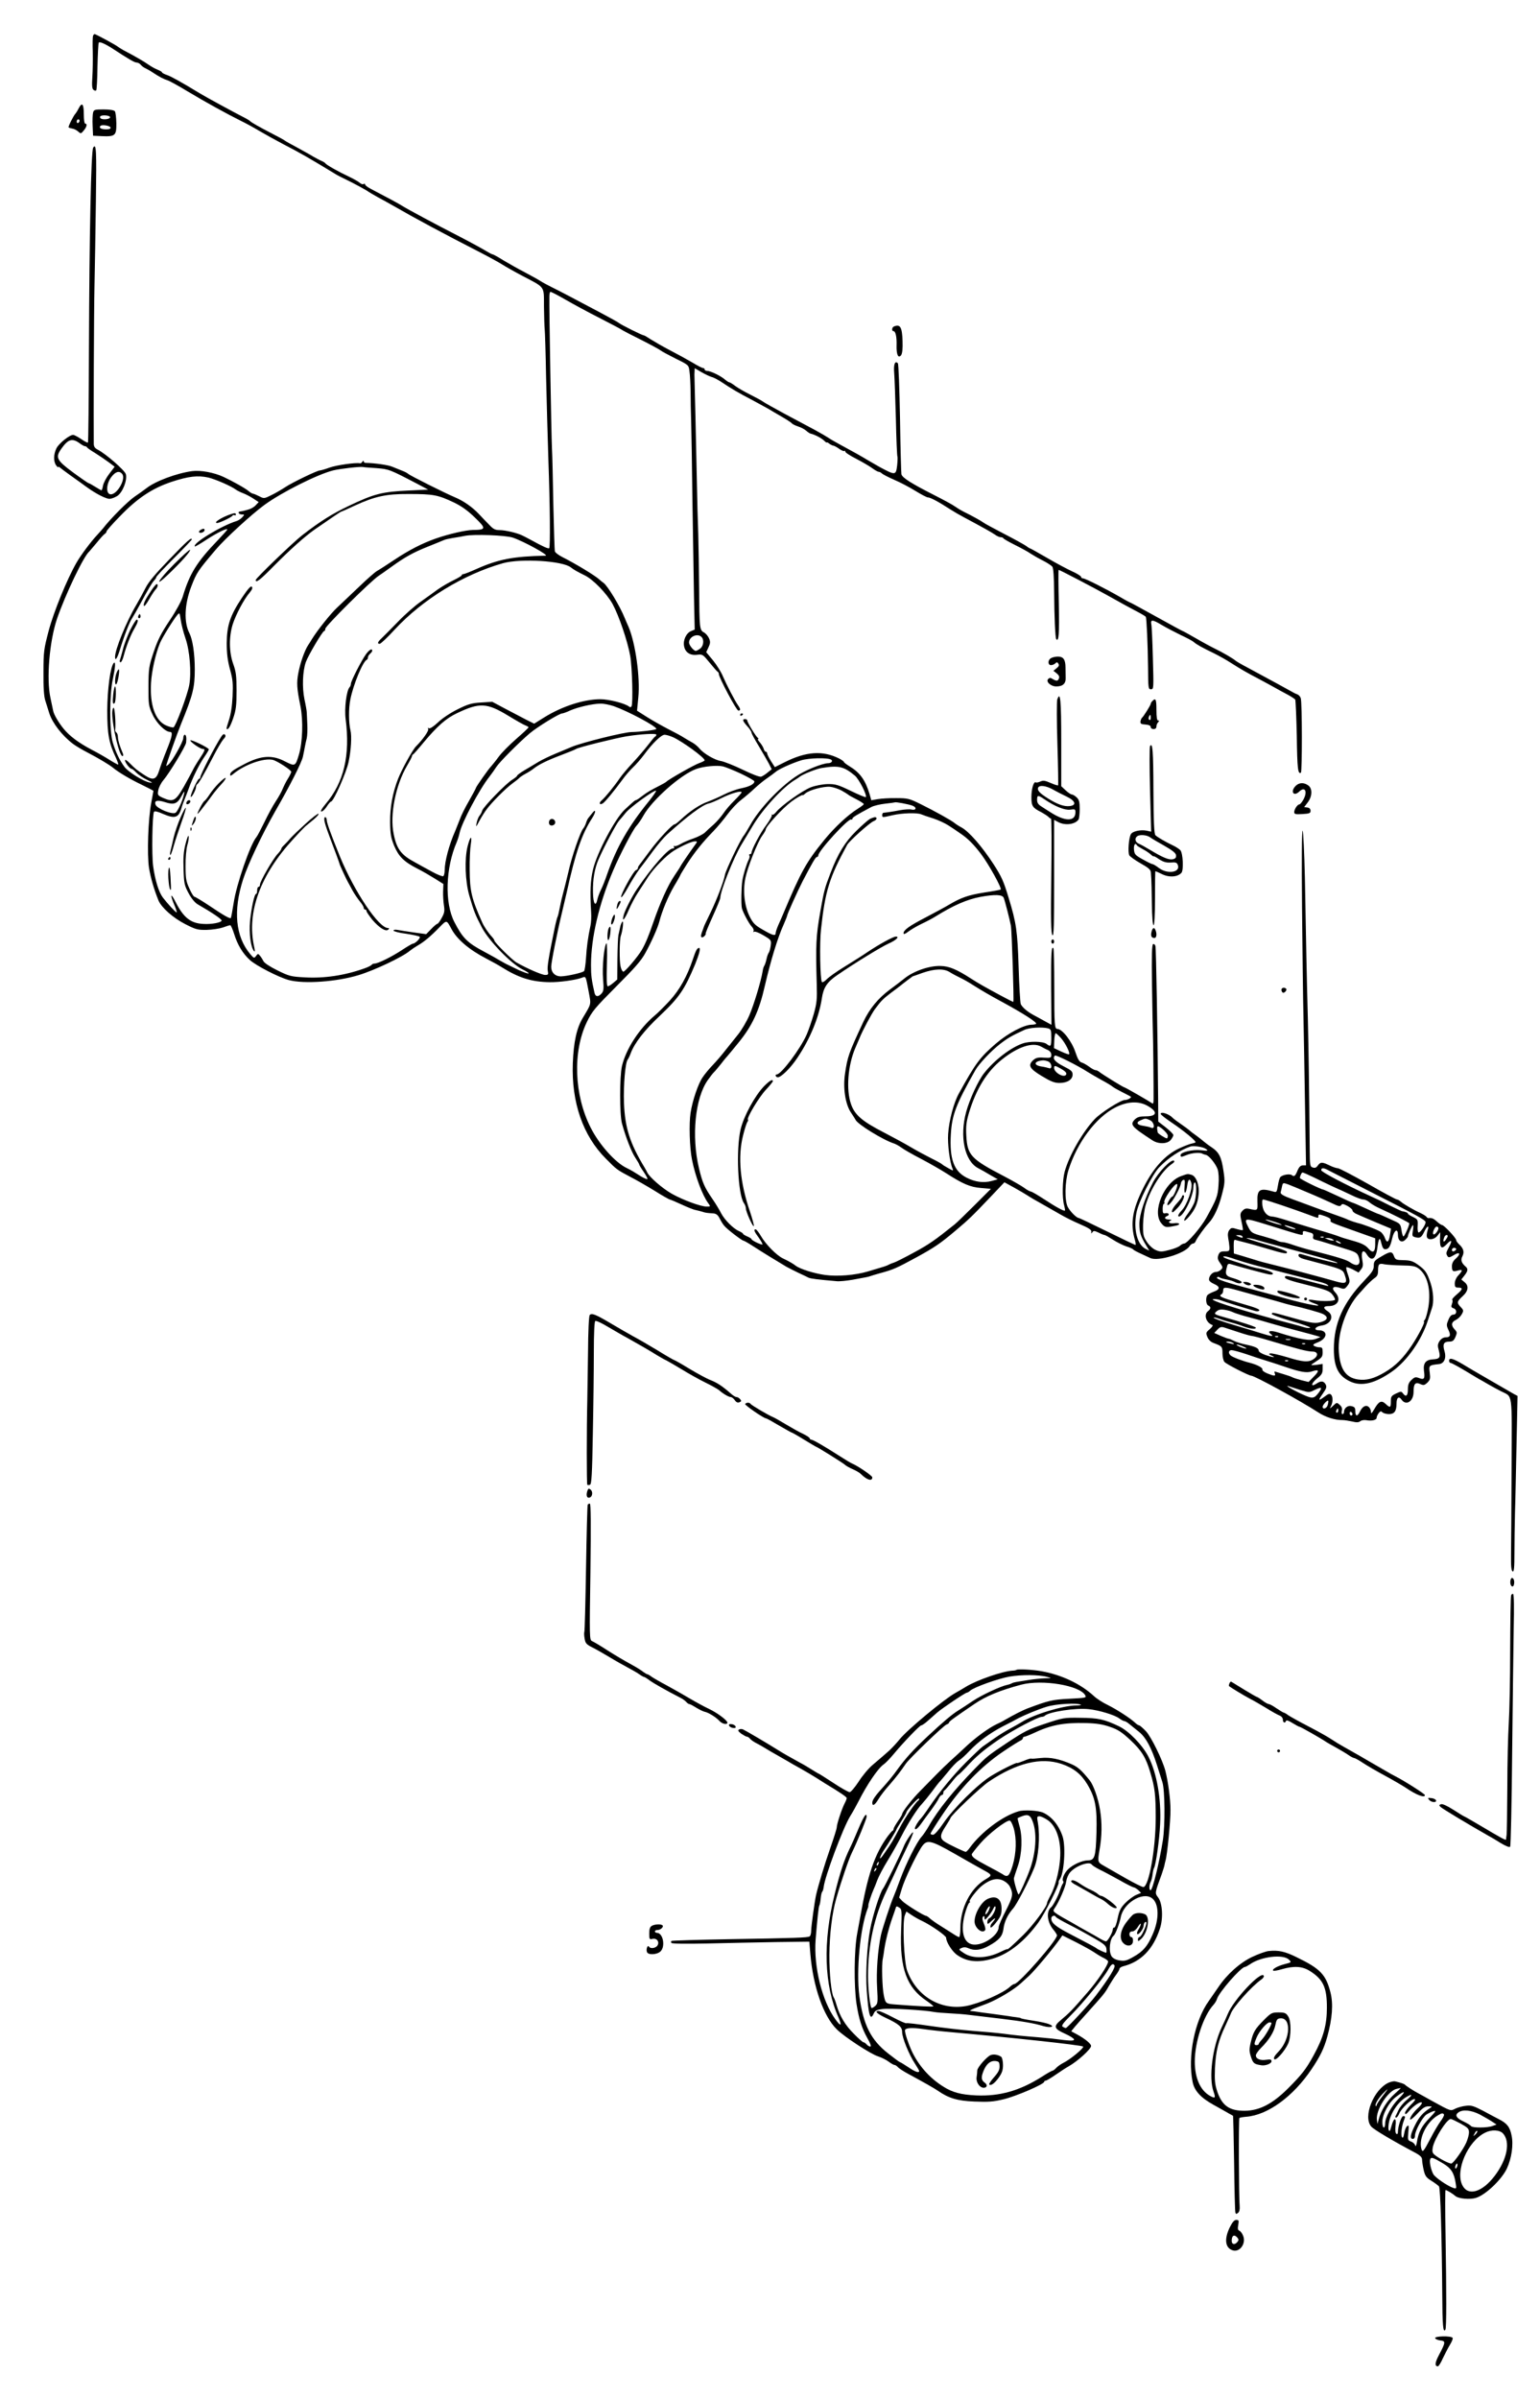 <?xml version="1.0" standalone="no"?>
<!DOCTYPE svg PUBLIC "-//W3C//DTD SVG 20010904//EN"
 "http://www.w3.org/TR/2001/REC-SVG-20010904/DTD/svg10.dtd">
<svg version="1.0" xmlns="http://www.w3.org/2000/svg"
 width="1084pt" height="1688pt" viewBox="0 0 1084 1688"
 preserveAspectRatio="xMidYMid meet">
<g transform="translate(0,1688) scale(0.1,-0.1)"
fill="#000000" stroke="none">
<path d="M655 16628 c-3 -7 -4 -58 -2 -113 1 -55 0 -135 -3 -178 -4 -57 -2
-82 8 -89 7 -6 15 -8 19 -4 4 3 8 78 9 166 2 88 6 165 9 170 6 9 47 -9 99 -43
115 -75 153 -97 167 -97 9 0 23 -7 30 -16 7 -9 22 -20 34 -25 11 -5 34 -18 50
-29 47 -31 78 -47 104 -55 14 -4 79 -40 145 -80 127 -76 270 -155 371 -205 33
-16 92 -48 130 -71 39 -23 115 -65 170 -94 120 -62 181 -97 375 -215 8 -5 38
-20 65 -33 60 -29 146 -76 160 -87 6 -4 35 -21 65 -38 30 -16 81 -44 114 -63
140 -81 348 -193 604 -324 64 -33 135 -72 157 -86 22 -14 85 -50 140 -79 166
-87 153 -69 154 -218 1 -70 3 -140 5 -157 2 -16 7 -169 10 -340 4 -170 11
-431 16 -580 12 -334 14 -614 6 -622 -6 -6 -42 10 -131 59 -22 12 -49 26 -60
31 -34 17 -119 37 -158 37 -32 0 -45 7 -74 38 -20 20 -52 54 -72 75 -46 49
-109 93 -169 118 -69 29 -315 152 -329 165 -6 6 -26 16 -45 23 -18 7 -48 19
-67 27 -27 12 -123 26 -188 27 -7 0 -13 5 -13 11 0 6 -4 5 -9 -2 -4 -8 -12
-13 -17 -12 -28 7 -167 -13 -214 -30 -30 -11 -61 -20 -68 -20 -19 0 -199 -87
-246 -119 -23 -15 -65 -40 -94 -54 -52 -26 -54 -26 -85 -10 -18 9 -38 18 -45
19 -8 1 -21 9 -30 17 -21 19 -110 69 -178 101 -66 31 -162 49 -222 41 -110
-15 -259 -71 -321 -120 -15 -12 -52 -38 -84 -60 -47 -32 -168 -153 -222 -223
-5 -7 -24 -27 -40 -45 -46 -49 -118 -146 -147 -197 -66 -115 -160 -345 -195
-477 -34 -129 -37 -148 -37 -293 -1 -106 3 -169 13 -200 8 -25 20 -65 28 -89
22 -69 91 -158 168 -216 17 -13 64 -41 105 -62 71 -37 150 -84 174 -104 38
-32 126 -84 200 -119 47 -23 86 -43 86 -45 0 -2 -7 -39 -15 -82 -22 -114 -31
-364 -16 -460 12 -72 35 -151 67 -230 22 -50 101 -121 189 -166 73 -37 86 -41
150 -40 39 1 90 9 114 17 24 9 47 16 52 16 4 0 17 -29 28 -64 23 -74 60 -136
111 -182 43 -39 202 -121 273 -140 107 -29 339 -12 492 35 112 34 310 128 360
171 11 9 36 26 55 37 44 25 91 64 153 128 52 53 50 53 84 -10 39 -74 123 -146
246 -210 38 -20 86 -46 106 -59 121 -76 211 -105 341 -107 69 -1 182 15 225
31 30 11 27 17 49 -99 17 -92 20 -80 -41 -182 -44 -73 -65 -169 -71 -320 -10
-276 71 -510 233 -672 77 -78 78 -78 172 -128 43 -22 121 -67 173 -99 52 -33
99 -59 104 -60 4 0 42 -16 83 -35 41 -19 85 -37 99 -39 13 -3 34 -8 47 -12 23
-8 33 -9 79 -12 20 -2 31 -11 43 -34 9 -18 23 -42 33 -53 19 -24 125 -105 136
-105 4 0 37 -19 74 -43 60 -39 137 -86 227 -140 17 -9 55 -29 85 -43 30 -14
62 -29 71 -34 14 -7 63 -13 199 -25 19 -2 71 3 115 11 99 18 106 19 125 26 8
3 35 11 60 18 100 27 119 36 261 113 128 70 166 96 273 186 97 82 113 97 254
245 l92 97 64 -35 c35 -19 80 -46 99 -58 19 -13 66 -40 104 -61 37 -21 93 -53
123 -70 30 -18 93 -50 140 -70 65 -28 84 -41 82 -54 -2 -14 -1 -15 7 -4 8 12
14 12 44 -2 19 -10 38 -17 42 -17 5 0 31 -15 59 -33 28 -18 70 -39 94 -47 24
-7 45 -17 48 -21 2 -4 25 -17 52 -29 26 -12 57 -27 69 -32 53 -26 244 32 276
83 6 10 18 19 25 19 7 0 16 8 19 18 8 19 63 97 92 127 37 40 70 112 92 199 21
80 22 96 11 167 -14 97 -30 130 -83 166 -23 15 -49 35 -58 43 -9 8 -32 26 -51
40 -19 13 -41 30 -48 37 -8 7 -35 27 -60 44 -26 18 -52 37 -57 43 -26 28 -85
47 -85 28 0 -5 33 -31 73 -58 91 -61 180 -135 172 -142 -3 -3 -16 -7 -28 -9
-12 -2 -51 -17 -86 -33 -100 -47 -183 -138 -254 -280 -77 -154 -92 -251 -58
-367 5 -18 7 -33 3 -33 -3 0 -93 43 -199 95 -106 52 -196 95 -200 95 -15 0
-60 45 -77 77 -23 46 -21 173 4 257 61 196 194 374 332 444 84 43 165 46 227
10 72 -41 66 -73 -14 -73 -42 0 -59 -5 -76 -21 -37 -38 -27 -50 123 -148 43
-28 105 -26 129 3 10 13 19 28 18 35 0 6 -24 30 -53 53 l-53 41 -1 169 c-4
458 -14 1050 -19 1066 -2 10 -10 16 -16 14 -9 -3 -11 -77 -8 -288 2 -156 5
-304 6 -329 2 -46 6 -404 5 -474 0 -29 -3 -36 -12 -28 -16 12 -189 112 -196
112 -6 0 -154 91 -173 107 -8 7 -21 13 -28 13 -7 0 -27 11 -44 24 -18 13 -42
27 -54 30 -16 5 -27 24 -43 72 -26 78 -92 163 -127 164 -20 0 -22 26 -22 299
0 145 -3 266 -6 269 -14 15 -17 -26 -16 -272 l2 -267 -51 28 c-28 15 -63 35
-79 43 -42 23 -76 53 -86 75 -4 11 -11 128 -15 260 -8 254 -16 311 -71 490
-35 115 -48 145 -106 235 -81 124 -169 225 -222 256 -19 10 -43 25 -52 33 -25
20 -140 84 -239 133 -79 39 -91 42 -170 42 -47 1 -106 -3 -131 -7 l-46 -8 -12
43 c-30 100 -68 152 -143 197 -21 13 -38 26 -38 30 0 3 -15 14 -32 23 -117 59
-234 51 -388 -27 l-66 -33 -27 42 c-15 24 -27 48 -27 55 0 6 -4 11 -9 11 -5 0
-13 10 -16 23 -4 12 -17 32 -28 45 -11 12 -16 22 -11 22 5 0 4 4 -2 8 -13 9
-74 109 -74 122 0 6 -7 10 -15 10 -22 0 -18 -13 15 -50 17 -18 30 -39 30 -45
0 -7 23 -49 51 -95 28 -47 60 -102 71 -123 l20 -40 -29 -23 c-15 -13 -36 -26
-45 -29 -10 -4 -64 17 -130 49 -62 30 -131 57 -153 61 -43 6 -125 54 -153 90
-10 12 -31 30 -47 39 -17 9 -43 25 -60 35 -16 11 -66 38 -110 60 -44 23 -112
61 -150 85 l-71 45 9 93 c14 141 -20 383 -69 498 -9 19 -20 46 -26 60 -35 87
-120 226 -149 248 -10 7 -24 18 -31 25 -28 26 -162 108 -261 158 -26 13 -49
31 -51 39 -3 8 -7 155 -11 325 -3 171 -7 353 -10 405 -4 81 -20 980 -18 1063
0 15 3 30 6 33 3 3 49 -21 103 -52 55 -32 164 -91 243 -131 80 -41 150 -78
155 -82 6 -5 67 -37 136 -71 69 -35 132 -69 140 -76 9 -7 57 -33 107 -58 90
-44 91 -45 96 -88 4 -24 7 -88 8 -143 0 -55 2 -149 4 -210 2 -60 6 -312 9
-560 4 -247 9 -552 11 -678 l5 -227 -24 -10 c-35 -13 -59 -64 -51 -106 8 -45
43 -68 94 -61 36 4 39 2 87 -57 27 -33 52 -62 57 -64 4 -2 7 -9 7 -15 0 -24
124 -257 137 -257 17 0 17 10 -2 37 -23 33 -80 143 -106 203 -12 30 -44 81
-70 113 l-48 58 16 34 c13 28 14 39 4 63 -7 16 -23 35 -36 42 -31 16 -32 32
-34 310 -1 129 -4 300 -6 380 -3 80 -8 251 -10 380 -4 205 -16 726 -17 740 0
3 0 15 1 27 l1 22 48 -28 c26 -15 58 -30 72 -34 14 -3 47 -21 74 -39 61 -41
113 -72 213 -124 43 -23 92 -50 110 -60 17 -11 61 -36 97 -57 36 -21 68 -42
71 -47 3 -4 22 -14 43 -21 20 -6 46 -20 57 -30 11 -10 25 -19 30 -20 28 -6 78
-32 95 -49 11 -11 20 -17 20 -14 0 4 7 0 16 -7 9 -7 22 -14 30 -15 7 -1 26
-11 42 -23 16 -11 32 -18 36 -14 3 3 6 1 6 -5 0 -7 35 -29 78 -51 42 -22 92
-51 111 -65 19 -14 40 -26 46 -26 6 0 16 -5 22 -11 7 -7 46 -27 87 -45 42 -18
109 -53 149 -78 41 -25 80 -46 88 -46 18 0 76 -31 159 -85 25 -16 68 -41 95
-55 131 -70 192 -104 217 -121 14 -11 33 -19 41 -19 9 0 17 -3 19 -7 2 -5 39
-26 83 -48 44 -22 94 -49 110 -61 17 -11 55 -33 85 -48 30 -15 60 -35 67 -43
8 -10 12 -71 13 -181 1 -170 8 -323 15 -330 18 -19 22 34 18 248 -3 132 -4
240 -1 240 7 0 248 -126 343 -179 119 -67 153 -85 208 -114 31 -16 59 -33 62
-37 6 -10 14 -188 16 -357 1 -145 2 -153 20 -153 20 0 20 5 14 218 -3 119 -8
227 -11 239 -7 35 9 34 72 -4 32 -19 93 -51 134 -71 41 -19 83 -41 92 -49 20
-18 62 -41 145 -81 34 -17 86 -46 115 -65 74 -47 112 -69 198 -114 41 -22 93
-50 114 -62 22 -13 62 -34 88 -48 26 -14 51 -30 55 -36 3 -6 8 -121 11 -256 3
-231 8 -271 29 -258 9 6 9 493 -1 524 -4 12 -14 23 -24 27 -9 3 -24 10 -32 15
-15 9 -156 86 -314 171 -44 23 -84 46 -90 52 -18 15 -87 56 -141 82 -27 13
-90 47 -138 75 -49 28 -90 51 -93 51 -2 0 -85 45 -184 100 -99 55 -182 100
-184 100 -2 0 -33 16 -68 37 -108 62 -249 133 -264 133 -8 0 -14 5 -14 10 0 6
-28 24 -62 39 -35 16 -114 58 -177 95 -62 36 -116 66 -118 66 -3 0 -17 8 -31
19 -15 10 -85 49 -157 86 -71 37 -136 72 -143 78 -16 12 -79 47 -138 76 -22
11 -51 29 -65 39 -13 10 -76 44 -139 76 -167 85 -229 124 -235 149 -2 12 -7
191 -10 397 -4 206 -10 379 -15 384 -20 20 -31 -7 -26 -67 3 -34 8 -179 12
-322 3 -143 8 -263 11 -268 2 -4 1 -32 -2 -62 -9 -71 -12 -71 -127 -9 -18 10
-53 31 -78 45 -46 28 -114 66 -205 115 -27 15 -61 34 -75 44 -14 9 -56 34 -95
55 -38 20 -133 71 -210 112 -77 42 -146 80 -153 86 -7 6 -47 28 -89 49 -42 21
-91 49 -109 63 -18 14 -37 25 -41 25 -5 0 -18 9 -30 19 -26 24 -101 61 -125
61 -10 0 -18 5 -18 10 0 6 -5 10 -11 10 -6 0 -38 16 -72 37 -34 20 -105 59
-157 86 -52 27 -114 63 -138 78 -24 16 -46 29 -50 29 -11 0 -155 72 -172 85
-8 7 -73 43 -145 81 -71 38 -166 87 -210 111 -44 23 -100 52 -125 64 -24 12
-60 31 -80 44 -19 12 -69 39 -110 61 -41 21 -106 58 -145 81 -38 24 -73 43
-77 43 -5 0 -26 11 -47 24 -21 13 -103 58 -182 99 -170 87 -375 197 -409 219
-22 14 -90 51 -222 120 -21 11 -38 24 -38 30 0 5 -5 6 -11 3 -5 -4 -18 0 -27
9 -10 8 -42 27 -72 41 -75 35 -164 85 -170 96 -3 4 -17 13 -30 18 -14 6 -39
20 -57 30 -17 11 -67 38 -110 62 -43 23 -83 45 -89 50 -6 5 -42 25 -80 44
-100 52 -157 84 -164 93 -3 4 -27 18 -55 32 -44 22 -256 137 -295 161 -135 82
-202 119 -232 130 -21 7 -38 16 -38 20 0 4 -15 12 -32 19 -18 7 -46 23 -63 35
-28 20 -92 58 -175 101 -19 11 -37 22 -40 25 -7 8 -156 89 -164 89 -4 0 -9 -6
-11 -12z m1995 -3042 c88 -7 93 -9 290 -112 l74 -39 -129 -6 c-198 -9 -250
-23 -433 -110 -113 -54 -197 -106 -326 -206 -61 -47 -326 -302 -326 -314 0
-24 31 0 128 99 114 115 218 208 288 257 111 77 182 125 186 125 3 0 48 20 99
44 137 63 218 81 374 80 177 0 207 -6 323 -61 51 -25 95 -56 145 -105 81 -78
79 -86 -15 -87 -50 -1 -168 -28 -260 -60 -94 -33 -187 -80 -292 -150 -54 -36
-110 -72 -123 -79 -14 -8 -71 -58 -126 -111 -56 -54 -126 -119 -155 -147 -44
-41 -139 -160 -177 -222 -5 -10 -18 -29 -27 -43 -24 -37 -55 -124 -68 -195
-13 -68 -11 -106 15 -234 20 -101 15 -254 -11 -340 -25 -83 -26 -84 -99 -47
-90 47 -169 41 -284 -19 -78 -40 -101 -57 -101 -74 0 -10 4 -10 18 1 81 69
220 118 284 102 31 -9 128 -71 128 -84 0 -5 -10 -26 -23 -47 -13 -20 -29 -53
-37 -72 -7 -19 -30 -60 -50 -90 -20 -30 -55 -95 -79 -145 -24 -49 -49 -97 -56
-105 -43 -50 -141 -333 -160 -462 -9 -56 -18 -104 -20 -107 -7 -7 -49 17 -153
87 -51 34 -98 62 -103 62 -6 0 -22 26 -36 58 -23 49 -27 71 -27 157 -1 57 5
120 12 146 8 26 12 55 10 65 -2 11 -12 -14 -22 -54 -14 -54 -17 -99 -14 -180
3 -98 6 -112 36 -168 20 -37 45 -67 65 -78 99 -57 166 -102 167 -113 0 -14
-70 -28 -129 -24 -89 4 -140 45 -196 156 -36 71 -39 48 -4 -32 10 -24 15 -43
12 -43 -7 0 -65 63 -97 105 -29 39 -54 120 -68 220 -11 79 -6 363 6 383 4 7
29 1 66 -16 80 -34 107 -26 126 38 7 25 18 54 23 65 5 11 17 43 27 70 27 77
75 175 111 227 18 26 33 51 33 55 -1 12 -130 74 -130 63 0 -12 70 -60 87 -60
20 0 16 -11 -23 -70 -20 -30 -40 -64 -45 -75 -5 -11 -33 -63 -62 -115 -61
-107 -77 -116 -150 -84 -37 17 -39 20 -33 53 3 19 19 51 35 70 43 50 159 242
161 266 4 35 0 55 -10 55 -5 0 -10 -11 -10 -24 0 -24 -79 -165 -105 -186 -8
-7 -15 -11 -15 -9 0 12 73 217 104 294 84 205 97 257 97 385 0 110 -15 209
-37 253 -41 78 -36 204 13 332 38 98 45 108 173 259 64 76 252 248 341 313
120 88 373 215 484 243 49 12 190 28 210 24 6 -2 48 -5 95 -8z m-1184 -66 c48
-11 165 -62 194 -85 8 -6 31 -18 50 -25 19 -7 52 -24 73 -38 l38 -25 -22 -23
c-12 -13 -36 -26 -53 -30 -17 -5 -34 -9 -38 -10 -5 -1 -12 -2 -18 -3 -20 -2
-10 -21 12 -21 20 0 20 -1 3 -20 -10 -11 -27 -22 -39 -26 -106 -32 -315 -159
-294 -179 2 -2 40 20 85 50 76 49 143 81 143 69 0 -3 -29 -35 -64 -72 -152
-158 -201 -238 -250 -401 -10 -32 -48 -102 -92 -167 -60 -90 -83 -135 -112
-221 -34 -102 -36 -115 -37 -243 0 -128 1 -138 29 -198 28 -61 90 -122 123
-122 21 0 15 -32 -23 -126 -20 -49 -44 -114 -53 -144 -21 -67 -43 -74 -104
-34 -56 37 -64 44 -103 83 -20 21 -34 29 -34 20 1 -16 34 -59 47 -59 4 0 19
-12 33 -27 14 -14 48 -37 75 -50 40 -20 44 -24 19 -19 -44 7 -151 74 -178 110
-34 46 -62 104 -82 171 -24 81 -24 337 0 445 18 85 21 129 7 115 -24 -25 -45
-183 -46 -335 0 -165 12 -230 61 -332 12 -27 19 -48 16 -48 -4 0 -32 15 -62
34 -30 19 -86 51 -125 71 -93 49 -155 96 -197 147 -36 44 -70 102 -74 128 -2
8 -10 49 -19 90 -29 134 -7 397 46 555 59 172 189 444 228 475 3 3 26 30 51
60 24 30 50 59 57 63 7 4 13 12 13 18 0 5 41 52 92 104 125 130 229 199 367
245 119 39 183 46 257 30z m2144 -423 c81 -28 260 -127 230 -127 -227 -5 -330
-24 -487 -94 -45 -20 -86 -36 -92 -36 -6 0 -11 -3 -11 -8 0 -4 -26 -19 -58
-35 -32 -15 -81 -44 -110 -64 -28 -21 -83 -60 -121 -87 -39 -27 -110 -89 -158
-139 -49 -50 -100 -102 -115 -116 -30 -28 -35 -41 -15 -41 7 0 55 45 106 101
198 213 483 387 761 466 126 35 422 17 479 -30 17 -14 45 -30 96 -55 59 -28
156 -128 197 -202 44 -81 105 -259 124 -365 14 -80 21 -336 9 -356 -5 -6 -11
-7 -18 0 -28 22 -140 51 -201 51 -115 0 -268 -49 -394 -127 l-72 -45 -58 29
c-31 16 -97 51 -147 77 l-90 48 -79 -5 c-67 -4 -93 -12 -165 -48 -49 -24 -108
-63 -138 -92 -32 -30 -57 -46 -64 -41 -8 4 -9 3 -5 -5 7 -11 -37 -74 -86 -123
-24 -24 -100 -162 -126 -228 -38 -98 -57 -199 -56 -305 1 -84 6 -110 28 -165
32 -76 68 -113 164 -162 38 -19 94 -52 126 -72 l57 -36 -2 -53 c-1 -28 2 -73
6 -99 6 -39 3 -53 -16 -87 -12 -23 -26 -41 -30 -41 -5 0 -24 -16 -44 -37 l-35
-36 -87 12 c-48 7 -100 15 -115 18 -16 3 -28 1 -28 -5 0 -5 39 -16 88 -22 48
-7 91 -17 96 -21 9 -8 -30 -48 -48 -49 -5 0 -39 -20 -77 -45 -73 -48 -168 -95
-193 -95 -8 0 -17 -4 -20 -9 -4 -5 -27 -17 -54 -26 -138 -49 -281 -70 -418
-62 -96 5 -110 9 -191 49 -51 25 -92 52 -98 64 -6 12 -17 30 -25 39 -13 16
-15 16 -28 -2 -13 -17 -15 -16 -41 14 -103 123 -121 305 -50 525 34 106 133
316 226 479 107 186 186 343 195 384 5 22 11 54 14 70 3 17 9 44 13 60 4 17 6
62 4 100 -2 39 -3 77 -4 85 0 8 -7 49 -16 90 -17 83 -13 198 10 262 17 47 118
218 129 218 4 0 8 7 8 16 0 19 319 335 375 372 22 15 65 45 95 67 89 64 149
98 250 138 52 21 104 42 115 47 11 5 40 11 65 15 25 4 63 10 85 15 64 12 284
4 335 -13z m-2305 -707 c31 -88 43 -243 27 -331 -14 -74 -96 -292 -111 -297
-7 -2 -31 4 -53 14 -75 34 -114 143 -105 298 5 86 32 206 63 281 15 37 96 168
123 199 15 17 16 15 23 -35 4 -30 19 -88 33 -129z m3633 8 c20 -20 14 -65 -10
-82 -12 -9 -26 -16 -30 -16 -15 0 -48 40 -48 59 0 41 59 68 88 39z m-617 -487
c99 -35 299 -141 299 -160 0 -7 -113 -21 -175 -22 -51 0 -349 -74 -420 -104
-16 -7 -66 -28 -110 -46 -44 -18 -100 -45 -125 -60 -25 -15 -69 -42 -97 -58
-29 -17 -53 -35 -53 -39 0 -4 -15 -16 -32 -27 -43 -24 -206 -192 -214 -219 -3
-12 -12 -28 -19 -36 -7 -8 -16 -31 -20 -50 -6 -33 -5 -32 20 15 15 28 38 64
51 81 35 48 134 147 179 180 22 16 45 34 50 40 6 6 26 20 45 30 19 10 44 26
55 35 37 29 90 56 190 94 55 21 105 41 110 45 14 11 277 76 355 89 101 16 210
22 210 12 0 -5 -3 -11 -7 -13 -5 -1 -27 -28 -50 -58 -23 -30 -71 -86 -107
-125 -36 -38 -78 -88 -93 -110 -38 -56 -104 -137 -128 -157 -22 -18 -15 -35 8
-21 15 9 79 86 139 168 20 28 53 66 73 85 21 19 56 60 78 89 61 83 122 141
145 141 12 0 38 -8 59 -17 68 -31 223 -144 223 -163 0 -3 -17 -12 -37 -19 -36
-12 -222 -118 -233 -132 -3 -3 -23 -15 -45 -26 -65 -33 -88 -46 -126 -75 -20
-16 -39 -28 -42 -28 -7 0 -15 -7 -81 -68 -67 -64 -192 -298 -221 -417 -19 -77
-23 -158 -14 -305 2 -30 0 -71 -4 -90 -19 -89 -27 -151 -32 -230 -3 -46 -9
-88 -14 -93 -12 -12 -120 -36 -163 -37 -41 0 -68 27 -68 68 0 30 42 242 76
382 14 58 29 123 34 145 62 280 105 405 179 520 26 40 27 68 1 35 -11 -14 -24
-30 -29 -36 -5 -6 -12 -21 -16 -35 -4 -13 -13 -31 -20 -39 -21 -25 -81 -199
-104 -305 -13 -55 -29 -120 -36 -145 -7 -25 -18 -71 -24 -103 -6 -32 -13 -62
-16 -67 -3 -5 -13 -42 -21 -82 -42 -204 -54 -275 -48 -300 5 -25 3 -28 -19
-28 -23 0 -129 46 -202 88 -31 18 -155 141 -155 154 0 4 -8 16 -17 26 -24 25
-56 72 -69 102 -75 168 -87 221 -88 370 -1 69 3 150 8 180 11 68 -5 56 -23
-17 -22 -89 -16 -245 12 -343 32 -111 44 -141 90 -228 50 -94 206 -255 287
-294 30 -15 48 -27 39 -28 -8 0 -37 11 -65 23 -27 13 -60 29 -74 36 -14 6 -41
21 -60 32 -19 12 -68 39 -109 61 -123 65 -154 97 -213 211 -69 135 -62 379 17
562 7 17 16 45 20 64 15 72 138 305 210 396 17 22 39 53 49 69 22 34 158 171
236 237 54 45 207 139 227 139 6 0 32 9 57 21 56 24 155 47 212 48 22 1 65 -8
95 -18z m-745 -66 c57 -35 114 -67 124 -70 11 -4 20 -9 20 -13 0 -4 -39 -40
-86 -81 -47 -41 -103 -97 -124 -126 -21 -29 -45 -58 -52 -66 -18 -17 -108
-146 -108 -153 0 -3 -22 -44 -48 -90 -27 -46 -57 -106 -66 -133 -10 -26 -24
-61 -31 -78 -44 -99 -75 -216 -75 -280 0 -19 -5 -37 -10 -40 -6 -3 -40 10 -78
31 -37 20 -92 50 -122 67 -96 51 -128 93 -149 199 -28 133 13 342 94 480 19
32 35 63 35 68 0 4 3 10 8 12 4 2 37 39 73 83 96 115 159 171 236 207 159 76
210 73 359 -17z m2274 -310 c15 -9 2 -25 -20 -25 -41 0 -169 -52 -232 -96
-117 -80 -257 -230 -317 -339 -19 -33 -39 -67 -46 -75 -24 -29 -126 -242 -132
-275 -8 -46 -58 -176 -101 -265 -25 -52 -47 -97 -47 -100 -1 -3 -4 -12 -7 -20
-15 -38 -17 -50 -9 -55 5 -2 14 2 21 10 7 8 10 15 7 15 -3 0 19 54 49 120 30
66 54 125 54 132 1 50 93 282 149 375 16 27 52 86 80 133 72 121 216 276 301
325 10 6 24 15 31 21 22 17 118 55 152 60 121 20 157 11 235 -54 29 -25 88
-140 76 -151 -2 -2 -50 17 -105 44 -89 43 -109 49 -163 48 -36 -1 -84 -10
-117 -22 -59 -22 -212 -131 -246 -175 -11 -14 -24 -22 -28 -18 -5 4 -6 2 -2
-3 3 -6 -15 -37 -39 -70 -42 -55 -104 -173 -104 -195 0 -6 -5 -10 -11 -10 -5
0 -8 -4 -4 -10 3 -5 1 -17 -4 -27 -16 -31 -39 -106 -46 -151 -7 -44 -9 -165
-3 -192 7 -28 48 -106 68 -128 12 -12 18 -27 14 -34 -4 -7 -3 -8 4 -4 7 4 37
-8 67 -26 54 -32 55 -34 50 -72 -3 -21 -9 -44 -14 -50 -5 -6 -12 -27 -16 -46
-4 -19 -11 -39 -15 -45 -4 -5 -10 -23 -12 -40 -12 -72 -62 -236 -93 -308 -19
-44 -55 -105 -80 -136 -25 -31 -64 -80 -88 -110 -23 -30 -63 -77 -90 -105 -26
-27 -58 -66 -71 -86 -31 -44 -72 -164 -85 -250 -12 -74 -7 -248 10 -330 23
-116 73 -251 115 -307 16 -22 16 -23 -11 -23 -43 0 -172 48 -249 92 -67 39
-154 115 -170 148 -4 8 -12 24 -19 35 -104 172 -138 280 -145 456 -4 123 9
281 26 303 5 6 15 27 22 46 27 72 98 163 204 262 138 131 174 184 249 363 30
75 40 115 28 115 -14 0 -23 -17 -44 -80 -41 -122 -93 -214 -162 -290 -38 -41
-86 -89 -107 -106 -109 -92 -202 -236 -230 -355 -17 -74 -17 -340 0 -404 27
-98 67 -201 94 -241 15 -23 28 -45 28 -49 0 -3 14 -27 31 -51 17 -25 29 -48
26 -50 -3 -3 -22 5 -44 18 -21 13 -47 29 -58 36 -11 7 -31 17 -45 24 -79 38
-192 164 -252 283 -117 230 -128 535 -27 744 37 76 56 98 207 250 129 129 176
182 205 236 43 78 86 175 98 220 19 76 63 180 104 250 25 41 45 78 45 80 0 2
21 36 46 76 55 85 111 154 185 230 30 31 74 84 99 118 25 34 67 80 95 101 27
21 71 58 96 82 25 23 65 57 90 73 24 17 50 36 58 43 19 18 110 60 180 82 55
17 186 20 211 5z m-632 -100 c50 -24 92 -48 92 -53 0 -19 -34 -37 -94 -49 -34
-7 -88 -27 -121 -44 -33 -17 -84 -39 -113 -50 -55 -19 -127 -67 -189 -125 -20
-19 -39 -34 -44 -34 -16 0 -115 -106 -176 -189 -35 -47 -68 -91 -73 -98 -6 -7
-10 -16 -10 -22 0 -5 -6 -11 -14 -14 -18 -7 -109 -173 -104 -189 3 -7 24 24
48 67 24 44 60 101 79 127 20 25 63 83 96 128 33 45 78 98 100 118 143 129
248 208 292 218 16 3 57 21 93 39 65 33 140 54 140 40 0 -5 -23 -30 -50 -57
-28 -27 -63 -68 -78 -91 -15 -22 -45 -57 -67 -77 -22 -19 -50 -45 -63 -58 -13
-12 -50 -31 -82 -42 -33 -11 -74 -29 -92 -40 -17 -10 -36 -16 -41 -13 -6 3 -7
1 -3 -5 4 -7 1 -12 -8 -12 -32 0 -146 -129 -251 -284 -35 -51 -84 -147 -94
-182 -16 -58 5 -37 35 34 16 37 45 92 65 122 19 30 52 80 72 111 43 65 128
151 183 185 59 35 123 64 146 64 19 0 18 -1 -4 -31 -35 -48 -98 -141 -98 -144
0 -2 -19 -32 -43 -67 -47 -70 -99 -186 -148 -327 -30 -89 -56 -152 -82 -196
-28 -48 -120 -156 -130 -152 -7 2 -15 19 -19 38 -9 40 -8 185 2 214 14 40 21
110 11 100 -5 -5 -13 -23 -16 -40 -3 -16 -9 -41 -12 -55 -3 -14 -6 -90 -7
-168 l-1 -144 -28 -24 c-15 -13 -33 -24 -39 -24 -7 0 -9 48 -6 155 3 86 1 152
-3 148 -17 -17 -31 -168 -24 -251 6 -72 4 -86 -11 -103 -23 -25 -42 -24 -49 4
-21 92 -25 122 -25 197 0 191 57 433 156 665 47 111 139 287 163 313 13 14 36
47 50 73 61 110 263 289 371 328 51 19 149 28 190 18 19 -5 77 -28 128 -52z
m705 -117 c23 -13 44 -26 47 -29 3 -4 29 -18 58 -33 28 -14 52 -30 52 -34 0
-4 -19 -18 -41 -32 -69 -42 -164 -131 -236 -219 -128 -157 -164 -222 -290
-521 -8 -19 -23 -54 -34 -78 -10 -23 -19 -49 -19 -57 0 -23 -20 -18 -90 23
-56 32 -69 45 -94 95 -36 73 -48 178 -29 270 16 77 86 254 119 298 13 18 24
37 24 42 0 21 117 149 181 197 36 27 79 51 79 45 0 -3 9 3 20 13 27 23 126 50
173 46 21 -2 57 -14 80 -26z m-1355 -75 c-144 -177 -228 -324 -295 -516 -13
-39 -32 -86 -42 -106 -10 -20 -22 -51 -26 -69 -12 -58 -30 -31 -31 49 -2 90
11 168 40 234 35 81 124 249 144 271 9 10 31 36 48 57 32 39 202 162 212 153
2 -3 -20 -36 -50 -73z m-3275 40 c-10 -42 -41 -109 -56 -121 -20 -17 -131 27
-142 56 -11 29 12 35 66 18 63 -21 87 -12 115 40 22 41 27 43 17 7z m5130 -72
c33 -13 26 -35 -8 -27 -12 3 -49 1 -81 -5 -52 -10 -94 -16 -116 -18 -5 -1 -8
-8 -8 -16 0 -18 0 -18 73 -1 65 15 172 19 202 6 11 -5 49 -18 85 -29 36 -12
83 -34 106 -49 23 -15 60 -39 82 -55 53 -35 96 -78 148 -147 55 -73 147 -240
138 -249 -2 -2 -54 -12 -116 -21 -112 -18 -162 -35 -248 -86 -25 -15 -97 -54
-160 -87 -120 -62 -160 -91 -160 -114 0 -9 12 -5 35 13 19 14 61 39 93 54 32
15 76 38 98 52 124 77 219 119 314 137 103 19 155 17 165 -6 10 -26 42 -151
51 -198 6 -37 22 -525 17 -534 -1 -2 -39 17 -85 42 -121 65 -156 85 -214 122
-101 65 -154 87 -213 88 -79 3 -191 -36 -255 -88 -28 -22 -73 -57 -101 -77
-84 -62 -144 -135 -188 -228 -103 -221 -111 -243 -129 -365 -15 -100 2 -213
41 -272 17 -25 31 -48 33 -52 13 -31 195 -143 271 -167 12 -4 36 -17 52 -29
17 -13 80 -49 140 -80 61 -32 139 -77 175 -100 117 -76 170 -98 245 -104 l70
-6 -115 -115 c-63 -63 -126 -124 -140 -135 -137 -110 -181 -141 -285 -197 -66
-36 -131 -69 -145 -73 -14 -4 -29 -11 -35 -14 -5 -4 -30 -13 -55 -20 -25 -8
-65 -19 -90 -27 -90 -27 -216 -37 -303 -25 -78 11 -176 42 -206 65 -19 15 -51
33 -89 51 -45 21 -122 99 -156 158 -15 26 -32 47 -37 47 -16 0 -10 -16 22 -59
17 -24 28 -45 26 -47 -6 -6 -77 28 -77 37 0 3 -13 12 -30 19 -16 7 -30 15 -30
19 0 3 -13 12 -29 19 -41 18 -102 80 -126 127 -11 22 -38 67 -61 100 -55 80
-70 114 -94 215 -54 226 -27 494 62 620 18 25 37 50 43 55 7 6 29 33 51 60 21
28 42 52 45 55 3 3 37 44 76 92 98 120 147 225 187 403 41 176 90 338 133 432
12 28 23 55 23 58 0 11 75 177 110 245 68 130 91 170 100 170 6 0 10 5 10 11
0 32 213 264 232 253 4 -3 8 0 8 5 0 10 29 27 134 83 18 9 61 19 96 23 36 4
66 8 68 9 4 5 96 -12 125 -23z m262 -1171 c17 -11 49 -28 72 -39 24 -11 66
-35 95 -54 55 -35 124 -75 193 -112 153 -83 257 -149 248 -159 -4 -3 -17 -6
-30 -6 -55 0 -168 -60 -253 -133 -112 -97 -142 -136 -261 -352 -36 -65 -69
-190 -75 -284 -5 -71 11 -198 31 -244 7 -16 4 -16 -31 4 -22 12 -41 24 -44 28
-3 3 -36 22 -75 41 -38 19 -101 53 -140 76 -38 23 -125 70 -192 105 -154 79
-207 124 -233 201 -35 101 -22 271 30 393 12 28 25 59 30 70 21 53 86 174 109
205 45 60 55 70 111 113 30 22 60 45 65 49 19 16 88 68 89 68 0 0 33 11 71 25
84 29 149 31 190 5z m693 -396 c20 -6 22 -13 22 -65 0 -63 -4 -67 -34 -44 -24
18 -119 20 -167 3 -85 -29 -199 -117 -271 -208 -42 -52 -103 -185 -127 -273
-48 -175 -11 -348 85 -397 16 -8 53 -29 83 -47 l54 -31 -44 -12 c-56 -15 -116
-7 -176 24 -89 46 -120 131 -110 305 8 136 35 208 172 450 24 44 114 139 174
185 54 42 84 59 171 99 35 17 125 22 168 11z m91 -69 c31 -36 65 -104 56 -113
-2 -3 -27 6 -55 19 l-51 24 2 53 c1 28 6 52 10 52 4 0 21 -16 38 -35z m-139
-60 c14 -8 35 -19 48 -24 13 -7 22 -19 22 -33 0 -21 -4 -23 -52 -20 -43 3 -57
-1 -76 -18 -38 -36 -26 -59 62 -112 63 -38 89 -48 123 -48 56 0 93 24 93 59 0
23 -10 31 -65 59 -61 31 -79 55 -59 75 7 6 158 -69 231 -116 24 -15 69 -41
100 -58 32 -17 65 -37 73 -44 8 -7 40 -25 70 -40 30 -15 57 -29 60 -32 7 -6
-23 -23 -43 -23 -28 0 -168 -89 -211 -134 -86 -91 -181 -257 -212 -371 -16
-59 -18 -185 -4 -234 5 -19 8 -36 6 -39 -6 -6 -65 26 -148 81 -43 28 -84 52
-92 53 -8 1 -30 13 -48 27 -18 13 -82 50 -143 82 -229 119 -256 147 -263 282
-4 68 0 99 18 161 50 167 125 290 230 375 114 92 220 127 280 92z m51 -105
c24 -13 27 -55 3 -46 -9 3 -33 9 -55 12 -59 10 -49 39 14 43 10 0 27 -4 38 -9z
m82 -47 c36 -20 48 -33 41 -45 -15 -24 -84 15 -84 47 0 19 5 19 43 -2z m632
-365 c30 -14 38 -66 8 -53 -10 5 -34 10 -53 13 -47 6 -57 24 -22 39 34 15 36
15 67 1z m125 -109 c0 -11 -3 -19 -6 -19 -11 0 -64 34 -65 42 -5 28 -5 34 -2
41 7 13 73 -45 73 -64z m261 -89 c30 -17 23 -20 -30 -13 -56 6 -141 -14 -141
-34 0 -16 3 -16 43 0 35 15 95 20 111 9 6 -3 17 -7 24 -8 22 -4 70 -64 83
-102 7 -21 10 -66 6 -111 -5 -78 -13 -98 -86 -230 -37 -67 -135 -181 -156
-181 -8 0 -20 -7 -29 -15 -8 -8 -42 -22 -75 -30 -53 -14 -64 -14 -95 -1 -20 8
-46 32 -63 57 -25 38 -28 51 -27 123 1 45 9 106 18 136 35 117 117 245 186
291 15 10 20 18 13 22 -20 12 -109 -80 -147 -152 -57 -109 -96 -227 -96 -293
0 -59 9 -88 47 -150 l23 -38 -23 11 c-61 28 -90 134 -68 254 13 75 113 273
162 323 65 67 146 120 219 145 21 6 77 -1 101 -13z"/>
<path d="M1703 12674 c-83 -125 -106 -194 -107 -319 0 -74 6 -122 23 -185 20
-72 22 -101 18 -190 -3 -68 -12 -126 -25 -165 -11 -33 -19 -61 -17 -63 10 -11
26 15 47 76 19 56 23 88 23 192 0 106 -4 135 -24 190 -29 82 -30 189 -3 277
22 68 78 175 119 223 18 22 23 34 15 42 -7 7 -28 -17 -69 -78z"/>
<path d="M1557 11696 c-44 -67 -147 -267 -147 -285 0 -6 -4 -11 -9 -11 -10 0
-65 -119 -58 -127 7 -6 37 51 37 71 0 8 4 16 8 18 10 4 47 67 112 193 28 55
61 110 72 123 15 15 19 25 11 33 -7 7 -15 2 -26 -15z"/>
<path d="M1539 11368 c-23 -23 -52 -59 -65 -80 -13 -20 -28 -39 -34 -43 -6 -3
-19 -24 -30 -45 -35 -69 -27 -63 47 35 5 6 21 28 37 50 16 22 45 57 64 77 20
21 33 40 30 44 -4 3 -25 -14 -49 -38z"/>
<path d="M1315 11239 c-4 -6 -5 -13 -2 -16 7 -7 27 6 27 18 0 12 -17 12 -25
-2z"/>
<path d="M1271 11128 c-18 -40 -39 -102 -48 -138 -8 -36 -18 -80 -23 -98 -4
-17 -5 -30 0 -27 4 2 15 33 24 67 10 35 34 107 53 161 20 54 33 100 31 103 -3
2 -20 -28 -37 -68z"/>
<path d="M1362 11111 c-16 -45 -15 -50 4 -23 8 12 14 30 12 40 -3 11 -8 6 -16
-17z"/>
<path d="M1341 11044 c0 -11 3 -14 6 -6 3 7 2 16 -1 19 -3 4 -6 -2 -5 -13z"/>
<path d="M1185 10840 c-3 -5 -1 -10 4 -10 6 0 11 5 11 10 0 6 -2 10 -4 10 -3
0 -8 -4 -11 -10z"/>
<path d="M1188 10770 c-10 -38 3 -169 15 -149 1 2 0 42 -3 89 -3 55 -7 76 -12
60z"/>
<path d="M1630 13264 c-68 -22 -134 -64 -101 -64 15 0 100 40 106 50 4 6 11 8
16 5 5 -4 9 -1 9 4 0 12 -6 12 -30 5z"/>
<path d="M1410 13150 c-8 -5 -11 -12 -8 -16 10 -9 38 3 38 16 0 12 -10 13 -30
0z"/>
<path d="M1194 12946 c-99 -102 -148 -160 -169 -202 -16 -32 -46 -87 -66 -121
-68 -114 -149 -312 -149 -365 0 -33 15 -11 33 47 29 96 69 200 87 225 9 14 35
59 57 100 52 97 84 152 100 168 7 7 13 17 13 21 0 5 56 65 125 134 69 69 125
128 125 131 0 19 -32 -9 -156 -138z"/>
<path d="M1226 12911 c-112 -112 -148 -175 -41 -72 91 87 157 161 153 172 -2
5 -52 -40 -112 -100z"/>
<path d="M1063 12722 c-42 -63 -55 -91 -50 -105 2 -7 18 13 35 43 17 30 38 62
46 71 17 16 21 39 9 39 -5 0 -22 -21 -40 -48z"/>
<path d="M976 12551 c-4 -7 -5 -15 -2 -18 9 -9 19 4 14 18 -4 11 -6 11 -12 0z"/>
<path d="M917 12448 c-19 -40 -43 -101 -51 -135 -9 -34 -19 -69 -22 -78 -3 -8
-1 -15 5 -15 5 0 15 19 21 43 18 68 49 149 76 194 25 43 30 63 16 63 -5 0 -25
-33 -45 -72z"/>
<path d="M820 12144 c-13 -33 -13 -91 -1 -78 11 11 26 104 17 104 -4 0 -11
-12 -16 -26z"/>
<path d="M797 11993 c-6 -57 -3 -73 10 -60 9 10 12 117 3 117 -4 0 -10 -26
-13 -57z"/>
<path d="M790 11864 c0 -95 50 -304 72 -304 6 0 7 8 3 18 -23 54 -34 90 -35
114 0 15 -5 30 -10 33 -6 4 -10 12 -9 18 5 43 -3 157 -11 157 -5 0 -10 -16
-10 -36z"/>
<path d="M2577 12278 c-31 -42 -107 -190 -107 -209 0 -8 -4 -19 -9 -24 -22
-23 -38 -149 -28 -225 33 -254 -12 -445 -141 -597 -29 -35 -39 -53 -29 -53 8
0 25 16 37 35 12 19 26 35 30 35 18 0 109 206 124 280 17 82 23 181 13 220
-13 53 -14 155 -1 218 20 103 88 269 116 280 4 2 8 9 8 17 0 7 7 18 15 25 8 7
15 16 15 21 0 19 -20 8 -43 -23z"/>
<path d="M2152 11085 c-45 -41 -94 -88 -109 -105 -15 -18 -36 -39 -45 -48 -10
-9 -18 -20 -18 -25 0 -4 -11 -20 -25 -35 -33 -34 -125 -194 -125 -216 0 -9 -4
-16 -10 -16 -5 0 -10 -11 -10 -25 0 -14 -3 -25 -8 -25 -11 0 -32 -95 -42 -191
-8 -86 5 -188 29 -212 6 -6 6 5 0 31 -54 242 42 506 278 761 37 41 75 80 83
87 8 7 34 28 58 48 23 19 38 37 34 40 -5 3 -45 -28 -90 -69z"/>
<path d="M2285 11098 c7 -31 16 -56 81 -228 13 -36 24 -66 24 -68 -1 -4 51
-116 61 -132 5 -8 18 -33 30 -55 12 -22 35 -56 50 -75 16 -19 29 -40 29 -47 0
-7 5 -13 10 -13 6 0 10 -5 10 -11 0 -6 19 -33 41 -61 48 -56 95 -86 112 -69 8
8 7 11 -2 11 -65 0 -237 256 -339 505 -62 153 -92 235 -92 254 0 12 -5 21 -11
21 -7 0 -8 -12 -4 -32z"/>
<path d="M3866 11104 c-4 -10 -2 -22 3 -27 14 -14 43 0 39 20 -4 24 -34 28
-42 7z"/>
<path d="M4346 10518 c-10 -39 -7 -44 9 -14 17 33 18 36 6 36 -5 0 -11 -10
-15 -22z"/>
<path d="M4311 10423 c-7 -18 -11 -38 -8 -45 6 -17 29 40 25 61 -2 10 -8 4
-17 -16z"/>
<path d="M4286 10351 c-10 -15 -14 -81 -5 -86 4 -3 10 16 14 41 6 46 3 65 -9
45z"/>
<path d="M6122 11117 c-12 -7 -56 -45 -96 -85 -76 -74 -127 -156 -179 -292
-43 -112 -46 -124 -73 -275 -30 -171 -33 -230 -25 -510 3 -104 1 -132 -21
-210 -14 -49 -37 -115 -50 -145 -46 -103 -179 -279 -210 -280 -15 0 -8 -20 7
-20 24 0 92 67 139 139 90 134 151 285 171 416 11 76 37 115 107 163 131 90
315 202 365 224 50 22 77 48 49 48 -19 0 -119 -55 -201 -110 -38 -26 -112 -72
-162 -103 -51 -31 -106 -70 -122 -86 -18 -18 -33 -26 -36 -20 -12 19 -17 275
-6 369 29 270 58 364 184 595 14 27 160 157 186 167 23 8 29 28 9 28 -7 -1
-23 -6 -36 -13z"/>
<path d="M5377 9236 c-64 -67 -142 -210 -164 -303 -33 -142 -19 -456 23 -518
8 -11 14 -27 14 -37 0 -23 49 -133 56 -125 3 3 -9 47 -26 99 -71 205 -88 390
-49 541 11 45 25 87 30 93 5 6 6 13 4 16 -11 11 78 159 126 210 27 29 49 56
49 60 0 18 -22 5 -63 -36z"/>
<path d="M8315 8605 c-121 -42 -209 -251 -140 -333 25 -30 31 -31 103 -16 36
7 25 23 -13 17 -34 -5 -50 9 -22 20 6 3 0 6 -15 6 -30 1 -37 15 -12 25 21 8 9
25 -14 19 -15 -3 -18 2 -18 31 0 20 4 36 9 36 4 0 6 4 3 9 -11 17 76 142 90
129 8 -8 -24 -88 -35 -88 -4 0 -15 -13 -24 -30 -20 -33 -9 -41 15 -12 24 27
66 107 70 133 1 12 9 24 17 27 11 4 13 -6 9 -47 -6 -62 11 -55 19 8 6 46 19
54 29 16 10 -38 -31 -154 -68 -192 -17 -18 -28 -36 -24 -40 24 -24 106 134
106 203 0 19 5 34 10 34 13 0 13 -85 0 -132 -6 -21 -27 -58 -46 -84 -42 -54
-36 -74 6 -24 42 49 61 93 67 156 7 65 -17 129 -51 138 -27 7 -24 8 -71 -9z"/>
<path d="M8320 8461 c0 -5 -16 -26 -35 -47 -31 -33 -45 -64 -30 -64 3 0 18 14
34 31 31 32 57 89 40 89 -5 0 -9 -4 -9 -9z"/>
<path d="M554 16118 c-9 -18 -20 -35 -23 -38 -11 -9 -53 -92 -48 -96 2 -3 15
-7 27 -9 13 -2 31 -12 41 -21 17 -16 20 -15 38 7 22 26 27 49 11 49 -6 0 -10
28 -10 64 0 75 -12 90 -36 44z m6 -87 c0 -6 -4 -13 -10 -16 -5 -3 -10 1 -10 9
0 9 5 16 10 16 6 0 10 -4 10 -9z"/>
<path d="M655 16087 c-3 -12 -5 -54 -3 -92 l3 -70 62 -3 c94 -4 103 4 102 91
-1 39 -5 78 -11 85 -7 7 -36 12 -79 12 -63 0 -69 -2 -74 -23z m120 -32 c0 -12
-40 -19 -61 -11 -9 3 -12 11 -9 16 8 14 70 9 70 -5z m3 -72 c2 -9 -8 -13 -32
-13 -34 0 -52 11 -39 24 11 11 66 2 71 -11z"/>
<path d="M656 15841 c-15 -23 -27 -602 -30 -1418 -1 -359 -4 -655 -7 -657 -2
-3 -24 8 -48 25 -24 16 -49 29 -56 29 -26 0 -102 -61 -118 -95 -21 -43 -21
-93 -2 -119 8 -11 15 -17 15 -13 0 5 6 3 12 -3 7 -6 42 -32 78 -58 36 -25 85
-61 110 -79 63 -46 135 -83 161 -83 12 0 36 9 54 20 37 23 72 110 61 153 -6
26 -140 143 -198 173 -20 10 -28 22 -28 42 -2 151 1 936 5 1107 3 121 7 392
10 603 5 354 3 408 -19 373z m-94 -2081 c15 -11 31 -20 37 -20 5 0 11 -3 13
-7 2 -5 28 -23 58 -41 30 -19 73 -48 96 -65 l41 -31 -38 -50 c-21 -27 -40 -64
-44 -83 -3 -18 -8 -33 -11 -33 -2 0 -22 11 -44 25 -22 14 -42 25 -46 25 -3 0
-53 34 -110 76 -116 86 -126 105 -82 167 48 68 77 76 130 37z m298 -215 c29
-35 -38 -149 -83 -143 -33 5 -29 75 7 122 29 38 56 46 76 21z"/>
<path d="M6293 14583 c-15 -5 -18 -33 -4 -33 15 0 24 -41 22 -100 -2 -65 12
-95 32 -69 8 11 12 45 10 99 -3 98 -16 121 -60 103z"/>
<path d="M7398 12249 c-24 -13 -23 -49 0 -49 10 0 24 6 30 12 10 10 15 10 22
-2 7 -11 3 -20 -13 -32 l-22 -18 23 -18 c15 -12 21 -24 16 -35 -7 -20 -17 -21
-44 -5 -15 10 -22 10 -32 0 -18 -18 18 -52 57 -52 46 0 68 20 66 61 0 19 -1
51 -1 72 0 56 -15 77 -53 77 -18 0 -40 -5 -49 -11z"/>
<path d="M7442 11958 c-4 -13 -4 -153 1 -311 5 -158 7 -290 5 -293 -3 -2 -26
5 -53 17 -39 17 -52 19 -72 10 -13 -6 -28 -9 -32 -6 -15 9 -31 -46 -31 -104 0
-63 8 -75 70 -106 18 -10 40 -24 48 -31 7 -8 16 -14 20 -14 4 0 5 -181 2 -402
-4 -314 -2 -406 8 -418 10 -11 12 67 12 398 l0 413 30 -16 c48 -25 119 -16
142 19 4 6 8 39 8 73 0 51 -4 66 -22 83 -12 11 -27 20 -34 20 -6 0 -26 13 -43
29 l-31 29 0 310 c0 296 -6 364 -28 300z m-31 -633 c24 -14 68 -36 97 -50 63
-30 72 -62 20 -67 -40 -4 -86 13 -153 55 -57 36 -75 56 -68 74 8 21 56 15 104
-12z m-61 -68 c77 -52 144 -79 183 -74 34 5 37 3 37 -18 0 -68 -75 -67 -181 3
-15 9 -41 26 -58 37 -23 14 -31 27 -31 47 0 34 6 35 50 5z"/>
<path d="M8112 11948 c-7 -7 -12 -16 -12 -20 0 -9 -51 -90 -61 -98 -4 -3 -9
-14 -11 -25 -2 -17 3 -21 35 -23 24 -2 37 -8 37 -18 0 -8 9 -14 20 -14 13 0
20 7 20 18 0 10 5 23 12 30 9 9 9 12 0 12 -8 0 -12 23 -12 75 0 75 -5 86 -28
63z m-12 -119 c0 -11 -4 -18 -10 -14 -5 3 -7 12 -3 20 7 21 13 19 13 -6z"/>
<path d="M5210 11849 c0 -5 5 -7 10 -4 6 3 10 8 10 11 0 2 -4 4 -10 4 -5 0
-10 -5 -10 -11z"/>
<path d="M8095 11630 c-4 -6 -4 -145 0 -307 l8 -295 -31 7 c-43 9 -101 -4
-112 -25 -15 -27 -22 -127 -11 -148 5 -9 41 -35 80 -57 57 -32 71 -45 72 -65
1 -14 2 -34 3 -45 1 -11 3 -89 4 -172 1 -94 6 -153 12 -153 6 0 10 70 10 190
0 105 1 190 3 190 2 0 23 -9 47 -21 51 -25 112 -20 137 11 15 20 10 135 -8
157 -8 9 -32 25 -54 35 -51 24 -107 57 -122 71 -9 9 -13 92 -14 313 -1 285 -6
343 -24 314z m4 -644 c8 -6 50 -31 95 -56 58 -33 82 -52 84 -67 2 -17 -3 -24
-22 -29 -27 -6 -68 10 -161 66 -33 20 -68 39 -78 43 -26 10 -33 38 -12 53 19
14 71 9 94 -10z m-97 -53 c2 -5 20 -16 40 -27 20 -10 46 -27 58 -38 11 -10 20
-16 20 -13 0 3 18 -6 39 -21 30 -19 50 -25 82 -23 35 3 43 0 50 -18 19 -52
-74 -66 -134 -20 -20 15 -40 27 -45 27 -6 0 -36 15 -68 33 -54 30 -59 36 -62
70 -3 32 10 51 20 30z"/>
<path d="M9120 11350 c-39 -39 -15 -78 25 -40 42 40 61 -1 28 -59 -10 -17 -22
-31 -27 -31 -13 0 -35 -33 -36 -53 0 -16 7 -18 58 -15 49 3 57 6 57 23 0 13
-8 21 -22 23 l-23 3 25 33 c33 43 34 99 3 120 -31 22 -64 20 -88 -4z"/>
<path d="M9165 10490 c3 -305 7 -649 10 -765 2 -115 8 -398 11 -627 l7 -418
-22 0 c-15 0 -26 -10 -36 -32 -17 -43 -25 -50 -41 -37 -15 12 -68 3 -82 -14
-6 -7 -13 -34 -17 -60 -7 -44 -10 -48 -29 -42 -98 28 -118 17 -115 -69 2 -66
3 -65 -57 -52 -23 5 -34 2 -49 -14 -16 -18 -17 -25 -6 -76 7 -30 11 -57 9 -59
-2 -3 -21 1 -42 7 -34 11 -40 10 -53 -7 -10 -14 -12 -31 -8 -55 4 -19 8 -48 9
-65 1 -28 -2 -30 -34 -30 -28 0 -36 -5 -44 -26 -7 -21 -5 -33 13 -57 19 -28
20 -32 5 -46 -8 -9 -25 -16 -36 -16 -23 0 -47 -26 -48 -52 0 -11 14 -23 35
-32 45 -19 44 -39 -2 -55 -21 -8 -41 -19 -45 -25 -13 -20 -9 -66 7 -72 20 -8
19 -24 -1 -39 -33 -24 -15 -83 30 -98 6 -2 -2 -15 -18 -29 -28 -23 -29 -27
-17 -56 8 -19 24 -35 44 -42 59 -22 62 -25 62 -72 0 -25 6 -52 14 -61 12 -15
172 -97 189 -97 25 -1 348 -178 471 -258 52 -34 119 -55 171 -54 14 0 44 -5
67 -10 32 -8 47 -7 58 2 9 7 27 10 44 7 35 -7 71 1 71 17 0 7 6 21 14 32 12
15 17 17 27 6 7 -6 28 -12 46 -12 38 0 53 21 53 74 0 43 17 55 36 27 32 -45
84 -11 84 55 0 57 12 71 46 56 24 -11 30 -10 51 9 20 20 22 29 17 70 -7 52 -6
53 66 61 36 4 52 44 38 90 -15 49 -6 68 32 68 25 0 33 6 45 33 12 29 12 34 -6
53 -26 28 -24 51 8 66 15 7 34 25 42 40 14 25 14 29 -7 51 -29 31 -28 38 13
76 41 37 46 74 13 100 l-22 18 22 28 c26 33 27 48 6 65 -27 24 -34 45 -20 71
15 29 7 56 -23 83 -11 11 -21 24 -21 30 0 15 -86 106 -99 106 -5 0 -22 11 -37
25 -24 22 -37 27 -60 24 -4 0 -10 4 -13 9 -3 5 -22 17 -41 26 -51 23 -121 64
-140 81 -9 8 -21 15 -27 15 -6 0 -98 49 -204 110 -107 60 -202 110 -212 110
-10 0 -37 9 -59 20 -52 25 -63 25 -82 -1 -10 -15 -20 -19 -35 -14 -20 6 -21
14 -22 123 -4 461 -8 700 -13 922 -8 293 -13 542 -21 995 -4 176 -11 324 -16
330 -6 5 -7 -205 -4 -545z m190 -1847 c17 -9 152 -78 300 -153 327 -166 373
-192 379 -207 6 -14 -35 -77 -49 -75 -5 1 -8 22 -6 47 2 42 1 45 -33 62 -20 9
-36 20 -36 24 0 6 -18 13 -43 17 -4 1 -42 19 -85 40 -42 22 -102 51 -132 64
-179 82 -350 172 -350 184 0 19 18 18 55 -3z m-104 -49 c72 -36 179 -86 189
-89 3 -1 34 -16 70 -33 36 -18 74 -32 86 -32 12 0 32 -9 45 -21 13 -12 47 -31
74 -43 97 -44 205 -99 205 -104 0 -16 -34 -92 -41 -92 -4 0 -11 20 -14 45 -6
40 -11 46 -49 63 -78 36 -114 52 -119 52 -2 0 -40 17 -83 37 -43 20 -84 38
-89 39 -6 1 -54 22 -108 48 -54 25 -100 46 -103 46 -14 0 -164 74 -164 81 0
14 12 39 19 39 4 0 41 -16 82 -36z m-41 -107 c58 -24 131 -57 163 -72 47 -23
60 -26 67 -15 7 11 15 10 44 -5 20 -11 36 -25 36 -32 0 -8 15 -20 33 -27 17
-8 78 -34 135 -58 l103 -43 -6 -40 c-8 -55 -22 -66 -36 -28 -6 18 -20 38 -32
46 -27 17 -122 53 -162 62 -16 4 -43 13 -60 20 -16 8 -55 23 -85 33 -30 10
-100 36 -155 56 -55 20 -123 46 -152 56 -71 26 -93 38 -88 53 2 6 6 24 9 39 6
27 7 27 44 14 20 -8 84 -34 142 -59z m-189 -87 c65 -22 148 -51 185 -65 78
-29 74 -29 74 -11 0 13 6 13 46 -1 29 -10 43 -20 40 -28 -5 -15 -4 -15 182
-81 l132 -47 0 -43 c0 -56 -17 -65 -49 -28 -20 23 -46 36 -106 53 -44 12 -89
26 -100 31 -11 5 -83 28 -160 50 -77 23 -174 53 -215 66 -41 13 -84 24 -95 24
-35 1 -63 32 -69 78 -3 27 -2 42 6 42 6 0 64 -18 129 -40z m-110 -135 c284
-88 259 -82 259 -59 0 11 6 14 20 10 11 -3 29 -8 39 -11 13 -4 17 -12 14 -25
-4 -15 2 -21 23 -25 16 -4 47 -13 69 -20 22 -7 80 -25 128 -40 74 -22 89 -30
98 -52 24 -63 -5 -83 -61 -43 -24 16 -84 35 -260 80 -41 10 -102 28 -134 39
-33 12 -67 21 -78 21 -10 0 -26 4 -36 9 -9 5 -54 19 -100 32 -78 21 -84 25
-103 60 -36 71 -34 72 122 24z m69 15 c30 -10 48 -19 40 -19 -8 0 -40 8 -70
19 -30 10 -48 19 -40 19 8 0 40 -9 70 -19z m115 -35 c22 -8 31 -14 20 -14 -21
0 -88 27 -70 28 6 0 28 -6 50 -14z m850 -25 c-6 -36 -5 -40 19 -46 32 -8 42
-1 62 41 20 43 37 46 22 5 -5 -17 -7 -37 -4 -45 9 -24 52 -18 74 10 l20 25 -2
-52 c-1 -61 12 -70 48 -32 33 36 41 27 16 -19 -22 -42 -23 -46 -11 -66 7 -11
15 -10 45 8 43 27 51 8 11 -27 -16 -14 -25 -32 -25 -50 0 -37 6 -42 41 -32 36
10 37 1 4 -34 -15 -16 -25 -39 -25 -57 0 -24 4 -29 25 -29 35 0 31 -13 -12
-49 -20 -17 -34 -33 -31 -37 4 -3 3 -17 -2 -29 -7 -19 -5 -25 10 -30 27 -8 26
-45 0 -45 -13 0 -25 -12 -35 -37 -14 -33 -14 -40 0 -70 19 -39 13 -53 -20 -53
-15 0 -31 -10 -42 -26 -14 -22 -15 -33 -5 -67 13 -50 6 -59 -44 -62 -48 -3
-67 -27 -61 -79 8 -57 2 -66 -33 -53 -26 10 -33 8 -55 -13 -19 -18 -25 -33
-25 -67 0 -45 -14 -56 -35 -27 -11 15 -14 15 -48 -1 -33 -16 -37 -21 -37 -56
0 -45 -5 -47 -37 -17 -29 27 -48 19 -80 -38 -18 -30 -23 -34 -23 -18 0 12 -7
27 -16 35 -20 16 -44 3 -62 -34 -17 -36 -32 -34 -32 3 0 24 -5 31 -27 36 -27
7 -53 -14 -53 -43 0 -7 -5 -13 -10 -13 -6 0 -8 10 -5 23 4 16 0 29 -15 42 -20
18 -21 18 -46 -6 -25 -23 -26 -23 -15 -2 14 28 14 66 0 80 -9 9 -20 6 -44 -13
-46 -34 -49 -30 -14 20 26 37 29 47 20 65 -14 25 -33 27 -65 5 -42 -27 -38 2
4 36 33 26 40 38 40 67 l0 36 -40 -6 c-22 -3 -40 -3 -40 -1 0 2 18 15 40 29
34 22 40 30 40 60 0 30 -3 35 -22 35 -13 0 -30 5 -38 10 -12 7 -6 13 28 26 67
27 70 83 5 84 -41 0 -25 27 19 33 67 9 93 69 43 101 -34 22 -31 36 6 36 68 0
92 49 47 97 -29 31 -14 47 32 32 30 -11 35 -10 52 11 22 27 22 36 4 88 -8 22
-12 43 -9 45 3 3 23 -4 45 -15 l41 -22 17 22 c14 17 16 30 9 68 -11 57 6 79
31 39 33 -55 65 -36 75 44 10 72 17 81 28 34 7 -30 15 -43 27 -43 25 0 36 17
50 78 13 57 40 73 40 23 0 -41 25 -59 50 -36 11 10 20 21 20 25 0 13 30 80 36
80 3 0 3 -18 -1 -40z m179 22 c7 -12 -23 -54 -34 -47 -5 3 -4 16 2 30 12 26
23 31 32 17z m-1379 -62 c7 -12 -2 -12 -30 0 -19 8 -19 9 2 9 12 1 25 -3 28
-9z m1445 2 c0 -5 -7 -17 -15 -28 -15 -19 -20 -8 -9 20 6 17 24 22 24 8z
m-873 -8 c-3 -3 -12 -4 -19 -1 -8 3 -5 6 6 6 11 1 17 -2 13 -5z m-456 -23 c35
-10 91 -26 124 -34 158 -43 214 -58 260 -71 128 -35 177 -50 168 -53 -8 -3
-170 37 -255 63 -12 3 -18 0 -18 -10 0 -9 15 -19 38 -25 284 -75 273 -71 289
-116 19 -55 7 -62 -69 -40 -109 31 -309 84 -418 111 -58 14 -123 31 -145 39
-22 7 -65 20 -95 29 l-55 16 -1 51 c0 40 2 49 14 44 9 -3 36 -10 61 -16 25 -6
97 -26 160 -45 123 -37 145 -40 139 -22 -3 7 -72 31 -154 54 -82 23 -139 43
-128 43 12 1 50 -7 85 -18z m519 9 c13 -9 13 -10 0 -9 -8 0 -24 4 -35 9 l-20
9 20 0 c11 0 27 -4 35 -9z m50 -20 c8 -5 11 -10 5 -10 -5 0 -17 5 -25 10 -8 5
-10 10 -5 10 6 0 17 -5 25 -10z m820 -49 c0 -5 -7 -11 -15 -15 -9 -3 -15 0
-15 9 0 8 7 15 15 15 8 0 15 -4 15 -9z m-1554 -72 c32 -11 91 -29 129 -39 160
-42 433 -112 470 -121 22 -6 44 -14 50 -20 12 -12 18 -13 -135 27 -164 42
-165 42 -165 25 0 -10 48 -26 155 -52 133 -33 158 -43 177 -66 13 -16 21 -32
20 -38 -4 -11 -94 -13 -149 -3 -48 9 -49 -4 -2 -21 102 -37 -44 -11 -216 38
-36 11 -128 35 -205 56 -186 48 -266 75 -259 86 3 5 11 6 17 2 13 -8 14 -8 61
-18 16 -3 37 -10 47 -15 23 -13 49 -13 49 -1 0 5 -25 17 -55 26 -58 16 -64 26
-48 83 4 19 10 22 27 17 55 -17 244 -68 269 -72 15 -3 27 -1 27 5 0 11 -42 26
-100 37 -19 3 -46 10 -60 14 -14 5 -59 19 -100 32 -75 23 -108 39 -79 39 9 0
42 -9 75 -21z m18 -219 c39 -11 96 -27 126 -35 30 -8 96 -26 145 -40 50 -15
98 -28 109 -30 83 -18 196 -50 219 -61 36 -19 34 -39 -4 -53 -48 -16 -67 -14
-206 25 -153 43 -147 41 -151 29 -2 -5 60 -28 137 -50 77 -22 137 -43 133 -47
-4 -4 -23 -3 -42 3 -19 6 -66 19 -105 29 -197 51 -461 129 -515 153 -28 12
-31 16 -13 16 12 1 32 -3 45 -8 21 -9 194 -62 245 -76 12 -3 24 -2 27 4 5 8
-24 20 -129 50 -147 43 -161 50 -135 66 6 3 10 15 10 26 0 24 15 24 104 -1z
m-59 -144 c6 -2 23 -8 38 -15 16 -6 61 -20 100 -30 40 -10 110 -30 157 -44 47
-14 132 -37 190 -52 58 -15 116 -31 130 -35 l25 -8 -30 -12 c-44 -17 -106 -7
-274 46 -49 15 -74 8 -46 -13 27 -19 3 -17 -69 6 -34 11 -110 34 -171 52 -112
33 -180 58 -158 59 6 0 24 -5 40 -11 15 -6 51 -17 78 -24 28 -7 68 -20 90 -29
43 -16 85 -21 85 -8 0 6 -92 37 -234 77 -60 17 -64 21 -40 40 17 14 41 14 89
1z m67 -151 c42 -14 82 -25 90 -25 7 0 65 -15 128 -34 190 -57 263 -76 298
-76 40 0 44 -30 7 -54 -35 -23 -75 -20 -187 15 -55 16 -107 28 -116 26 -14 -3
-12 -6 8 -15 38 -17 9 -14 -43 4 -26 9 -47 22 -47 30 0 18 -24 29 -90 43 -30
6 -68 18 -84 26 -15 8 -32 15 -36 15 -5 0 -30 9 -56 20 l-47 21 22 23 c18 19
27 22 49 15 15 -5 62 -20 104 -34z m275 -31 c-3 -3 -12 -4 -19 -1 -8 3 -5 6 6
6 11 1 17 -2 13 -5z m86 -21 c-7 -2 -21 -2 -30 0 -10 3 -4 5 12 5 17 0 24 -2
18 -5z m-403 -23 c11 -8 7 -9 -15 -4 -37 8 -45 14 -19 14 10 0 26 -5 34 -10z
m507 -6 c-3 -3 -12 -4 -19 -1 -8 3 -5 6 6 6 11 1 17 -2 13 -5z m-436 -19 c19
-8 27 -14 19 -14 -18 0 -79 27 -64 28 7 1 27 -6 45 -14z m21 -53 c46 -16 110
-37 143 -47 33 -10 91 -29 129 -42 111 -38 154 -45 193 -32 49 16 52 4 10 -38
l-36 -37 -53 13 c-29 8 -57 17 -63 21 -5 3 -30 12 -54 19 -23 7 -50 15 -59 18
-11 5 -14 2 -9 -10 8 -21 -2 -21 -52 -1 -22 9 -38 21 -35 27 4 13 -36 34 -89
48 -49 12 -120 39 -134 51 -19 16 -16 38 6 38 11 0 57 -13 103 -28z m295 -48
c-3 -3 -12 -4 -19 -1 -8 3 -5 6 6 6 11 1 17 -2 13 -5z m88 -205 c59 -18 61
-18 99 1 48 23 56 19 30 -17 -35 -46 -44 -47 -119 -13 -70 32 -132 70 -90 55
11 -4 47 -15 80 -26z m191 -104 c-6 -25 -36 -36 -36 -13 0 12 32 48 39 42 2
-2 1 -15 -3 -29z m74 -40 c0 -8 -4 -15 -10 -15 -5 0 -7 7 -4 15 4 8 8 15 10
15 2 0 4 -7 4 -15z m100 -26 c0 -5 -4 -9 -10 -9 -5 0 -10 7 -10 16 0 8 5 12
10 9 6 -3 10 -10 10 -16z"/>
<path d="M9723 8039 c-48 -28 -53 -34 -53 -65 0 -29 -11 -46 -67 -105 -149
-155 -214 -302 -214 -481 0 -128 32 -190 116 -229 80 -37 175 -13 297 73 104
75 204 218 248 355 12 37 25 77 29 88 15 41 11 115 -9 176 -26 77 -36 91 -89
130 -35 25 -53 31 -101 32 -53 1 -58 3 -68 29 -13 35 -25 35 -89 -3z m144 -63
c76 -1 96 -5 119 -22 62 -46 88 -151 68 -273 -7 -39 -18 -78 -24 -86 -7 -8
-10 -15 -7 -15 11 0 -38 -95 -85 -166 -61 -91 -116 -146 -191 -190 -76 -45
-130 -59 -190 -50 -84 13 -124 72 -133 194 -10 132 52 311 141 408 6 6 27 29
47 52 20 22 48 48 62 58 20 13 26 25 26 53 0 47 7 54 45 45 16 -3 71 -7 122
-8z"/>
<path d="M8763 7845 c11 -7 26 -11 34 -8 12 5 12 7 1 14 -7 5 -22 9 -33 9 -19
-1 -19 -1 -2 -15z"/>
<path d="M8826 7830 c6 -6 25 -14 42 -19 24 -7 32 -6 32 4 0 13 -30 25 -64 25
-14 0 -17 -3 -10 -10z"/>
<path d="M8992 7789 c7 -20 158 -57 158 -39 0 8 -72 33 -129 45 -26 6 -32 4
-29 -6z"/>
<path d="M9180 7740 c0 -5 5 -10 10 -10 6 0 10 5 10 10 0 6 -4 10 -10 10 -5 0
-10 -4 -10 -10z"/>
<path d="M8106 10325 c-8 -30 -1 -45 20 -45 14 0 19 26 8 54 -9 24 -21 19 -28
-9z"/>
<path d="M7400 10255 c0 -8 5 -15 10 -15 6 0 10 7 10 15 0 8 -4 15 -10 15 -5
0 -10 -7 -10 -15z"/>
<path d="M9020 9916 c0 -8 4 -17 9 -20 11 -7 33 18 24 27 -12 12 -33 7 -33 -7z"/>
<path d="M4151 7627 c-6 -8 -11 -112 -12 -267 -2 -140 -4 -291 -5 -335 -5
-200 -5 -588 0 -592 3 -3 11 -3 19 0 11 4 15 72 20 359 4 194 7 451 7 570 0
138 4 219 10 223 6 4 47 -15 91 -42 45 -26 104 -61 133 -76 76 -43 166 -94
211 -123 22 -13 51 -30 65 -36 14 -7 63 -36 110 -64 47 -29 122 -71 167 -93
45 -22 87 -46 95 -53 23 -22 67 -48 81 -48 8 0 21 -10 29 -22 10 -15 20 -19
32 -15 15 6 16 10 6 22 -7 8 -18 15 -26 15 -7 0 -24 10 -38 23 -59 52 -96 77
-144 96 -29 11 -96 48 -151 81 -54 33 -102 60 -105 60 -3 0 -56 30 -117 68
-61 37 -139 82 -173 100 -33 18 -102 58 -151 87 -113 67 -140 78 -154 62z"/>
<path d="M10200 7305 c0 -8 5 -15 11 -15 6 0 50 -24 97 -52 48 -29 93 -56 102
-61 8 -4 38 -21 65 -37 28 -16 68 -38 90 -49 85 -44 77 11 75 -543 -1 -271 -3
-544 -4 -607 -1 -83 2 -115 12 -118 9 -4 12 27 12 129 0 73 2 203 4 288 3 85
7 304 11 486 l7 332 -25 13 c-14 8 -63 36 -109 63 -46 26 -103 60 -128 74 -25
14 -77 45 -117 69 -75 45 -103 53 -103 28z"/>
<path d="M5245 7001 c-4 -8 131 -101 147 -101 4 0 44 -22 91 -50 47 -27 87
-50 90 -50 3 0 42 -22 87 -50 45 -27 83 -50 85 -50 6 0 191 -115 203 -127 7
-7 32 -21 55 -31 23 -10 49 -25 57 -34 44 -43 80 -53 80 -23 0 11 -102 81
-142 97 -9 4 -48 27 -85 51 -106 68 -190 117 -202 117 -6 0 -11 4 -11 9 0 5
-21 19 -47 32 -27 12 -80 42 -120 66 -40 24 -80 47 -90 51 -33 13 -153 84
-159 93 -7 12 -31 12 -39 0z"/>
<path d="M4136 6394 c-12 -31 -7 -56 12 -52 22 4 28 41 9 57 -12 9 -16 8 -21
-5z"/>
<path d="M4137 6293 c-3 -5 -8 -206 -12 -448 -4 -242 -9 -443 -12 -448 -2 -4
-2 -25 2 -46 5 -33 13 -42 53 -62 26 -13 81 -44 122 -69 41 -25 100 -58 130
-74 30 -16 67 -37 82 -48 14 -10 29 -18 33 -18 3 0 21 -11 38 -24 27 -20 117
-71 218 -123 15 -7 32 -20 39 -28 7 -8 16 -15 21 -15 5 0 28 -12 50 -26 23
-14 50 -27 61 -29 25 -5 80 -39 103 -65 18 -20 55 -28 55 -11 0 16 -71 69
-130 97 -30 14 -91 47 -135 73 -44 26 -116 67 -160 91 -44 23 -92 51 -107 61
-14 11 -29 19 -33 19 -3 0 -21 11 -38 24 -18 13 -57 36 -87 52 -30 16 -98 56
-150 89 -52 34 -103 64 -113 68 -18 7 -18 29 -11 487 4 336 3 480 -4 480 -6 0
-13 -3 -15 -7z"/>
<path d="M10634 5767 c-7 -20 -2 -47 11 -50 14 -3 19 43 6 56 -7 7 -12 6 -17
-6z"/>
<path d="M10637 5655 c-4 -8 -6 -182 -7 -387 0 -205 -5 -438 -10 -517 -5 -79
-10 -281 -10 -450 -1 -168 -3 -317 -5 -331 -2 -14 -4 -29 -4 -33 -1 -8 -31 8
-194 105 -54 32 -100 58 -102 58 -2 0 -36 21 -75 46 -44 28 -77 43 -87 39 -14
-5 -15 -8 -2 -20 12 -12 210 -131 329 -198 19 -10 61 -35 93 -55 34 -21 61
-32 67 -26 4 5 11 304 14 664 4 360 9 757 11 882 3 132 2 229 -4 232 -5 3 -11
-1 -14 -9z"/>
<path d="M7154 5130 c-3 -2 -15 -5 -27 -5 -70 -4 -247 -65 -327 -113 -25 -15
-58 -35 -75 -44 -81 -45 -341 -261 -393 -327 -21 -26 -53 -60 -71 -77 -18 -16
-41 -36 -50 -44 -9 -8 -40 -34 -68 -58 -29 -24 -73 -77 -99 -118 -27 -41 -55
-74 -63 -74 -9 0 -61 29 -115 65 -55 36 -101 65 -103 65 -2 0 -22 12 -46 27
-23 15 -62 38 -87 51 -77 42 -113 63 -160 92 -73 46 -223 134 -241 142 -9 3
-21 3 -28 -2 -9 -5 -4 -13 17 -29 17 -11 34 -21 40 -21 5 0 15 -6 21 -14 7 -8
26 -22 44 -31 18 -9 46 -25 62 -35 17 -11 57 -34 89 -52 32 -18 66 -38 75 -43
9 -6 48 -28 86 -49 39 -22 88 -51 110 -65 22 -14 49 -31 60 -38 110 -66 155
-97 155 -105 0 -5 -6 -21 -14 -36 -20 -38 -56 -147 -56 -169 0 -10 -21 -76
-46 -148 -39 -111 -83 -257 -100 -330 -10 -47 -34 -218 -34 -249 0 -19 -5 -38
-11 -41 -13 -9 -96 -12 -579 -20 -212 -4 -388 -9 -393 -12 -4 -2 -5 -9 -1 -14
3 -6 99 -7 252 -4 136 3 353 8 483 10 l236 3 7 -86 c19 -229 92 -439 186 -531
52 -52 237 -173 290 -190 25 -8 59 -25 76 -38 17 -13 36 -23 41 -23 6 0 16 -7
23 -15 7 -8 40 -30 74 -48 120 -65 181 -100 206 -117 78 -54 138 -72 258 -77
98 -4 132 -2 207 16 87 21 285 106 285 123 0 4 5 8 11 8 5 0 38 19 72 43 33
23 73 49 88 57 64 36 159 122 159 144 0 16 -43 51 -100 82 -19 10 -37 20 -39
21 -2 1 40 51 94 110 140 156 141 157 171 210 15 26 38 62 51 79 13 17 23 36
23 41 0 6 12 14 27 18 123 31 210 119 257 263 25 73 19 180 -12 221 -24 32
-24 29 26 166 7 22 16 48 18 58 2 10 5 26 8 35 12 37 36 282 35 357 0 77 -17
201 -36 275 -21 79 -99 237 -136 278 -22 23 -44 42 -49 42 -5 0 -19 9 -31 21
-34 31 -123 89 -191 123 -34 16 -77 44 -96 62 -93 86 -228 150 -370 175 -60
11 -169 17 -176 9z m216 -49 c35 -9 35 -9 -15 -10 -27 -1 -79 -6 -115 -12 -36
-6 -75 -12 -87 -14 -12 -2 -27 -6 -32 -10 -6 -3 -19 -8 -30 -10 -46 -9 -182
-72 -244 -114 -37 -25 -83 -55 -101 -66 -43 -26 -109 -82 -214 -180 -101 -94
-161 -160 -219 -241 -23 -33 -63 -81 -88 -109 -60 -65 -85 -99 -85 -119 0 -28
18 -18 43 24 13 22 47 67 77 100 51 59 80 97 116 150 25 37 266 269 287 276 9
3 17 9 17 13 0 8 27 28 180 132 81 55 181 96 328 135 147 39 414 -5 451 -75
10 -17 3 -18 -112 -24 -121 -6 -145 -12 -297 -69 -33 -13 -89 -41 -155 -79
-16 -10 -44 -24 -62 -32 -54 -26 -145 -92 -210 -153 -35 -33 -85 -79 -113
-104 -27 -25 -71 -67 -97 -94 -27 -27 -77 -78 -113 -115 -60 -60 -130 -150
-130 -166 0 -4 -13 -26 -30 -50 -16 -24 -30 -48 -30 -53 0 -6 -3 -12 -7 -14
-5 -1 -19 -19 -34 -38 -93 -128 -141 -268 -194 -570 -10 -52 -19 -103 -21
-114 -22 -115 -24 -367 -5 -496 17 -108 37 -170 77 -242 22 -38 28 -58 20 -58
-8 0 -19 7 -26 15 -7 8 -17 15 -22 15 -5 0 -35 26 -67 59 -61 60 -99 124 -122
201 -7 25 -16 50 -20 55 -17 24 -32 171 -31 300 1 142 19 294 48 395 35 123
88 278 111 325 36 73 103 237 103 252 0 33 -19 5 -55 -79 -21 -51 -49 -115
-63 -143 -39 -80 -69 -170 -106 -320 -85 -339 -76 -642 27 -873 25 -59 15 -63
-23 -10 -93 127 -153 369 -139 558 12 148 21 235 27 244 3 5 7 27 9 50 2 22 7
42 11 46 4 3 8 18 10 33 8 72 135 413 186 497 19 30 45 78 59 105 59 117 138
234 177 260 14 10 45 42 70 72 66 80 184 203 195 203 6 0 26 14 45 31 19 17
50 44 68 60 38 32 197 139 208 139 4 0 15 6 23 14 29 25 197 85 277 99 83 14
205 14 264 -2z m239 -197 c2 -2 -12 -4 -31 -4 -94 0 -305 -64 -388 -118 -14
-8 -48 -28 -76 -43 -29 -15 -80 -46 -114 -70 -34 -24 -72 -51 -84 -59 -11 -8
-64 -58 -116 -110 -92 -92 -183 -202 -264 -322 -21 -32 -47 -66 -56 -76 -18
-18 -40 -56 -40 -66 0 -17 20 -2 44 32 14 20 46 64 71 97 24 33 49 70 54 83 6
12 15 22 21 22 5 0 10 6 10 14 0 8 3 16 8 18 4 2 25 26 47 53 21 28 45 54 52
58 7 4 30 27 51 49 72 79 125 124 230 196 99 67 278 162 306 162 7 0 16 3 20
7 27 28 219 57 308 47 73 -7 187 -42 216 -65 14 -10 30 -19 36 -19 6 0 23 -10
38 -23 15 -12 46 -37 68 -55 47 -39 86 -112 124 -232 15 -47 32 -101 38 -120
18 -56 20 -303 3 -411 -25 -157 -72 -349 -86 -349 -12 0 -11 37 1 59 5 10 11
34 13 53 2 19 7 39 10 44 13 22 38 197 43 309 9 175 -23 360 -83 476 -42 81
-139 181 -208 213 -103 49 -145 58 -270 59 -117 2 -124 0 -250 -42 -115 -38
-146 -54 -265 -133 -142 -95 -145 -98 -226 -181 -150 -154 -261 -291 -325
-404 -17 -30 -41 -65 -53 -78 -32 -35 -109 -188 -150 -300 -20 -55 -41 -109
-46 -120 -22 -51 -79 -225 -89 -270 -22 -103 -34 -261 -27 -371 6 -103 5 -112
-14 -129 -11 -10 -23 -16 -26 -13 -10 11 -24 134 -24 224 0 217 43 418 130
599 26 55 58 123 70 150 12 28 45 96 72 153 28 57 48 106 45 109 -6 5 -53 -65
-66 -100 -19 -49 -134 -283 -146 -297 -19 -22 -73 -191 -90 -285 -22 -116 -33
-310 -24 -431 13 -179 25 -217 50 -160 9 19 21 25 63 30 49 7 300 -8 361 -21
17 -3 64 -7 105 -9 41 -2 111 -7 155 -13 44 -5 138 -17 210 -25 155 -19 233
-32 299 -52 54 -15 86 -4 39 14 -15 6 -59 16 -98 22 -72 11 -100 17 -100 20 0
1 -13 4 -30 6 -16 2 -41 5 -55 8 -14 2 -65 9 -115 16 -49 6 -99 13 -110 15
-11 2 -29 4 -40 5 -13 1 -6 6 20 17 22 8 65 25 95 36 73 29 186 96 236 142 6
6 32 29 58 53 40 37 170 192 218 261 l16 23 94 -47 c51 -26 111 -59 133 -74
22 -15 52 -33 68 -40 15 -8 27 -18 27 -23 0 -25 -75 -137 -145 -217 -109 -126
-128 -145 -189 -196 -52 -43 -47 -60 29 -94 36 -16 65 -35 65 -41 0 -12 -26
-11 -155 6 -22 2 -65 6 -95 9 -100 8 -174 15 -245 25 -38 5 -135 14 -214 20
-79 6 -216 22 -305 35 -88 13 -163 22 -167 19 -4 -2 -46 16 -93 41 -47 25 -93
45 -101 45 -31 0 -13 -18 43 -45 99 -46 122 -66 122 -103 0 -40 49 -160 90
-222 16 -25 30 -48 30 -52 0 -16 -27 -7 -77 27 -29 19 -55 35 -58 35 -3 0 -40
27 -83 61 -123 96 -176 203 -203 404 -23 178 5 478 58 615 4 8 6 18 5 22 -2 7
22 80 37 113 5 11 17 40 26 65 9 25 42 88 74 140 32 52 75 129 96 170 46 91
113 196 147 230 13 14 44 52 69 85 24 33 47 62 50 65 4 3 30 34 59 69 28 36
63 73 78 82 15 9 49 40 76 69 63 66 140 123 235 173 42 21 92 47 111 58 43 22
141 63 195 79 68 22 225 30 244 14z m205 -155 c56 -19 83 -37 143 -93 80 -75
109 -122 141 -231 31 -104 37 -155 37 -315 0 -217 -47 -480 -86 -488 -8 -1
-66 28 -129 64 -63 36 -132 76 -152 87 -41 23 -43 27 -29 108 18 100 19 193 4
284 -13 82 -46 174 -72 207 -58 72 -83 94 -127 114 -87 38 -153 51 -219 44
-33 -4 -63 -6 -67 -4 -3 2 -27 -5 -52 -16 -25 -10 -46 -17 -46 -15 0 8 -117
-50 -185 -92 -91 -56 -265 -228 -335 -332 -33 -49 -62 -81 -72 -81 -10 0 -18
4 -18 8 0 4 37 64 83 132 127 190 270 339 429 446 56 38 111 72 120 76 10 4
18 12 18 18 0 5 5 10 11 10 5 0 34 11 62 24 124 59 215 76 372 72 74 -2 118
-9 169 -27z m-343 -260 c85 -29 138 -70 182 -143 57 -95 70 -164 65 -341 -5
-171 -12 -195 -61 -195 -41 -1 -106 -30 -140 -64 -27 -27 -45 -72 -33 -83 3
-3 2 -11 -3 -17 -5 -6 -14 -29 -21 -50 -12 -38 -48 -106 -61 -116 -36 -28 -29
-105 16 -158 14 -17 25 -34 25 -40 0 -35 -269 -342 -300 -342 -5 0 -18 -8 -28
-17 -48 -47 -216 -120 -312 -138 -181 -32 -350 70 -415 250 -22 61 -34 342
-16 388 l11 27 37 -25 c21 -14 53 -32 71 -40 64 -30 172 -105 172 -120 0 -29
39 -91 72 -117 70 -52 152 -61 261 -28 111 34 220 121 317 254 42 58 146 263
142 280 -2 4 1 13 6 20 32 39 45 230 22 303 -26 79 -76 141 -138 169 -34 15
-134 21 -173 9 -111 -32 -263 -146 -344 -258 -11 -15 -23 -27 -27 -27 -10 0
-107 46 -143 68 -41 25 -41 48 0 110 19 30 35 56 35 59 0 16 214 220 270 257
197 132 366 173 511 125z m-1006 -257 c-23 -16 -96 -123 -134 -197 -48 -91
-52 -98 -105 -174 -22 -33 -35 -46 -31 -31 4 14 17 38 29 55 25 36 86 136 86
142 0 2 16 29 35 59 19 30 35 58 35 62 0 13 82 103 88 97 4 -3 2 -9 -3 -13z
m807 -157 c28 -82 19 -215 -23 -330 -25 -69 -73 -175 -79 -175 -7 0 -36 99
-33 115 1 6 13 43 27 83 30 87 35 208 11 287 -8 27 -13 50 -12 52 2 1 14 7 27
12 47 19 64 10 82 -44z m106 16 c50 -37 81 -114 85 -209 5 -100 -28 -247 -72
-325 -11 -21 -21 -42 -21 -48 0 -24 -101 -160 -167 -224 -80 -78 -113 -107
-113 -100 0 2 -21 -6 -47 -19 -93 -46 -195 -50 -256 -10 -40 26 -41 28 -19 37
15 7 30 7 48 -1 42 -20 91 -14 147 18 70 39 93 66 100 116 6 52 30 102 68 145
26 29 108 186 148 284 31 74 43 219 27 318 -8 43 -7 47 11 47 11 0 38 -13 61
-29z m-243 -53 c22 -75 19 -176 -7 -264 -24 -77 -35 -87 -73 -60 -11 7 -60 34
-110 60 -83 44 -104 60 -105 78 0 4 27 39 61 78 56 65 178 160 206 160 7 0 19
-23 28 -52z m-411 -184 c83 -48 171 -97 196 -111 65 -35 66 -38 18 -66 -106
-62 -178 -202 -178 -344 0 -35 -4 -63 -9 -63 -4 0 -23 10 -42 23 -19 12 -58
37 -87 55 -30 18 -63 42 -75 52 -11 11 -25 20 -29 20 -15 0 -146 82 -168 105
l-21 23 19 63 c21 69 92 217 135 287 40 62 60 59 241 -44z m-541 -69 c-3 -9
-8 -14 -10 -11 -3 3 -2 9 2 15 9 16 15 13 8 -4z m1502 -5 c4 -6 28 -21 53 -34
26 -12 89 -46 140 -74 50 -29 97 -52 102 -52 6 0 20 -9 32 -19 l20 -20 -34
-14 c-19 -8 -53 -33 -76 -56 -34 -35 -43 -53 -55 -109 -7 -37 -18 -66 -24 -65
-5 1 -10 -5 -10 -12 0 -21 -36 -85 -48 -85 -5 0 -23 8 -40 18 -16 10 -59 34
-95 54 -36 20 -81 45 -100 57 -19 11 -42 24 -50 28 -8 4 -32 18 -53 31 -35 23
-37 26 -23 46 30 42 77 151 81 188 3 21 15 50 28 64 40 46 136 80 152 54z
m-1524 -43 c-10 -9 -11 -8 -5 6 3 10 9 15 12 12 3 -3 0 -11 -7 -18z m909 -74
c16 -9 33 -26 38 -37 26 -52 22 -72 -28 -170 -28 -54 -50 -105 -50 -114 0 -54
-93 -123 -166 -125 -77 -2 -106 82 -74 210 11 42 26 80 33 85 6 4 8 8 4 8 -15
0 51 86 88 114 60 46 110 56 155 29z m1037 -118 c52 -36 55 -148 6 -257 -36
-83 -67 -119 -135 -157 -47 -27 -62 -31 -98 -25 -26 4 -46 15 -55 28 -23 34
-14 124 14 146 13 10 41 86 50 130 18 98 152 181 218 135z m-1764 -230 c-10
-265 39 -400 180 -494 26 -18 47 -35 47 -38 0 -5 -103 0 -270 13 -65 5 -67 7
-79 65 -11 52 -16 215 -7 256 2 11 8 43 11 70 10 64 30 144 56 218 12 33 23
66 25 73 3 10 8 10 23 0 19 -11 20 -20 14 -163z m1089 97 c2 -5 44 -29 93 -54
50 -25 128 -68 175 -95 70 -40 86 -54 88 -76 2 -15 1 -27 -2 -27 -8 0 -60 24
-66 30 -6 6 -56 33 -185 100 -104 54 -135 79 -135 111 0 19 25 27 32 11z m413
-341 c8 -14 -39 -91 -131 -212 -47 -62 -202 -229 -212 -229 -4 0 -13 4 -21 9
-12 7 1 25 56 80 85 85 228 260 261 318 24 43 36 51 47 34z m-1150 -470 c427
-38 918 -91 929 -101 9 -9 -91 -92 -141 -116 -17 -9 -39 -24 -49 -35 -9 -10
-21 -19 -25 -19 -5 0 -39 -19 -76 -43 -155 -98 -296 -138 -461 -131 -107 5
-168 21 -232 62 -98 61 -176 150 -224 254 -22 48 -46 120 -46 141 0 18 47 22
128 10 48 -7 137 -17 197 -22z"/>
<path d="M7540 3642 c0 -5 15 -16 33 -25 17 -10 59 -33 92 -52 33 -19 71 -41
85 -47 14 -7 31 -19 39 -26 30 -29 62 -45 71 -36 9 9 -89 84 -109 84 -5 0 -16
6 -23 13 -7 6 -26 18 -43 26 -33 15 -46 22 -90 51 -31 21 -55 26 -55 12z"/>
<path d="M6955 3520 c-45 -18 -95 -102 -95 -160 0 -46 56 -91 75 -60 3 5 -1
26 -10 46 -11 26 -12 41 -5 48 7 7 10 4 10 -9 1 -17 4 -16 26 10 14 17 30 41
36 55 6 14 12 20 15 13 6 -16 -24 -73 -43 -80 -7 -3 -14 -15 -14 -26 0 -19 2
-19 32 9 30 28 30 17 0 -18 -8 -9 -12 -22 -10 -29 2 -7 21 9 41 36 31 39 37
56 37 95 0 68 -36 95 -95 70z m4 -84 c-7 -14 -16 -26 -21 -26 -5 0 -1 14 7 31
20 37 31 33 14 -5z"/>
<path d="M7978 3410 c-9 -6 -32 -32 -52 -59 -42 -57 -49 -116 -17 -145 29 -27
66 -17 66 17 1 16 -4 27 -12 27 -7 0 -13 9 -13 20 0 13 7 20 20 20 12 0 28 13
40 33 11 17 20 26 20 19 0 -7 -7 -24 -16 -38 -9 -13 -13 -28 -9 -32 9 -10 45
36 45 59 0 10 5 21 10 24 15 10 12 -16 -10 -62 -10 -24 -24 -43 -30 -43 -5 0
-10 -7 -10 -17 0 -14 2 -14 21 3 48 43 67 154 30 174 -24 12 -61 13 -83 0z"/>
<path d="M6974 2420 c-27 -10 -94 -86 -95 -108 0 -9 -2 -32 -5 -50 -4 -34 22
-72 50 -72 25 0 29 21 7 36 -25 18 -26 39 -7 85 20 48 49 71 83 67 24 -3 28
-7 29 -36 1 -25 -9 -44 -39 -78 -22 -25 -37 -47 -34 -51 12 -11 37 7 67 48 23
33 30 52 30 89 0 26 -6 52 -12 57 -20 15 -52 21 -74 13z"/>
<path d="M8654 5035 c-4 -9 -5 -17 -3 -19 12 -10 101 -64 144 -87 28 -14 81
-45 119 -68 38 -24 80 -47 93 -52 13 -5 23 -17 23 -29 0 -21 16 -28 22 -9 3 8
19 2 46 -15 23 -14 45 -26 49 -26 8 0 167 -91 188 -107 6 -4 35 -21 65 -37 30
-17 70 -40 89 -53 18 -13 38 -23 43 -23 5 0 33 -15 61 -34 29 -19 99 -60 157
-91 57 -31 122 -69 145 -84 74 -51 135 -74 135 -52 0 8 -139 97 -209 133 -20
10 -43 23 -51 28 -8 5 -60 35 -116 67 -55 32 -113 66 -130 75 -16 9 -47 27
-69 39 -22 12 -58 34 -80 49 -22 15 -94 56 -160 90 -66 34 -132 71 -147 81
-14 11 -29 19 -33 19 -3 0 -26 14 -50 30 -24 17 -49 30 -55 30 -6 0 -26 11
-44 25 -18 14 -36 25 -39 25 -3 0 -43 23 -89 51 -46 28 -86 53 -91 56 -4 2
-10 -3 -13 -12z"/>
<path d="M5132 4738 c3 -7 15 -15 27 -16 16 -3 22 1 19 10 -3 7 -15 15 -27 16
-16 3 -22 -1 -19 -10z"/>
<path d="M8990 4560 c0 -5 5 -10 10 -10 6 0 10 5 10 10 0 6 -4 10 -10 10 -5 0
-10 -4 -10 -10z"/>
<path d="M10059 4216 c16 -19 55 -22 49 -3 -3 6 -17 14 -33 15 -25 3 -27 2
-16 -12z"/>
<path d="M4588 3329 c-13 -7 -18 -23 -18 -54 0 -38 2 -43 20 -38 29 8 51 -14
41 -40 -9 -24 -51 -33 -63 -14 -9 15 -22 -18 -14 -38 8 -23 72 -19 96 5 35 35
17 130 -26 130 -8 0 -14 5 -14 10 0 6 8 10 19 10 21 0 45 23 34 33 -10 10 -56
8 -75 -4z"/>
<path d="M8930 3152 c-19 -2 -71 -20 -115 -41 -87 -41 -179 -123 -241 -216
-19 -27 -48 -70 -65 -94 -100 -138 -151 -394 -114 -571 12 -61 58 -111 145
-159 47 -26 96 -54 110 -62 14 -8 27 -15 29 -16 2 -1 5 -152 8 -335 2 -183 6
-339 9 -347 3 -10 7 -11 19 -1 9 7 13 25 11 48 -6 62 -8 613 -2 619 2 3 25 7
49 9 151 12 330 142 460 336 60 90 86 142 110 228 35 128 43 230 22 311 -32
126 -72 167 -237 247 -85 42 -129 51 -198 44z m143 -61 c19 -18 18 -19 -30
-31 -52 -14 -91 -36 -81 -46 4 -3 31 1 61 10 86 25 145 21 198 -13 93 -59 119
-115 119 -257 0 -122 -25 -212 -93 -335 -54 -99 -83 -136 -183 -236 -108 -107
-199 -154 -302 -155 -107 -1 -159 35 -193 133 -18 54 -20 80 -17 169 6 117 24
192 73 295 18 39 35 77 38 85 14 45 148 195 216 242 13 9 20 21 16 27 -20 34
-211 -169 -252 -268 -8 -20 -28 -64 -45 -99 -64 -138 -91 -351 -56 -449 16
-45 12 -51 -25 -30 -68 38 -107 125 -107 242 0 137 61 322 132 399 10 11 21
29 24 40 14 48 169 225 197 226 5 0 21 9 36 19 76 54 234 73 274 32z"/>
<path d="M8898 2668 c-64 -64 -77 -86 -94 -159 -12 -50 -11 -63 2 -103 15 -45
22 -50 74 -58 29 -4 70 12 70 28 0 13 -7 15 -36 11 -43 -7 -74 6 -74 31 0 9
17 33 36 52 55 54 91 111 101 160 7 36 13 46 31 48 83 12 77 -145 -8 -233 -26
-27 -37 -44 -31 -53 10 -17 74 55 98 108 22 51 23 159 0 193 -15 23 -24 27
-67 27 -47 0 -53 -3 -102 -52z m52 -23 c0 -14 -44 -91 -66 -114 -13 -14 -24
-29 -24 -33 0 -5 -7 -8 -15 -8 -19 0 -19 8 0 53 18 44 72 107 91 107 8 0 14
-2 14 -5z"/>
<path d="M9775 2226 c-106 -47 -184 -242 -122 -310 19 -21 146 -97 310 -184
35 -19 47 -32 47 -48 0 -12 5 -45 11 -72 10 -43 18 -54 55 -77 24 -15 48 -33
53 -39 10 -12 20 -359 23 -753 1 -227 6 -281 22 -255 8 13 8 248 1 670 -3 171
-3 312 0 312 9 0 49 -24 71 -43 22 -18 102 -25 143 -12 69 21 182 130 218 207
33 71 47 167 33 232 -12 61 -33 86 -90 115 -19 10 -69 36 -111 59 -66 34 -83
40 -120 35 -24 -2 -58 -12 -75 -20 -35 -18 -28 -20 -169 57 -33 19 -73 41 -90
50 -38 20 -88 53 -95 61 -5 6 -28 14 -70 24 -8 2 -28 -2 -45 -9z m42 -79 c-54
-48 -96 -116 -113 -182 l-8 -30 -4 29 c-9 70 79 207 141 219 12 2 24 5 27 5 3
1 -17 -17 -43 -41z m-87 -18 c-22 -28 -40 -56 -40 -62 0 -5 -3 -8 -6 -5 -8 9
14 49 49 86 45 46 43 40 -3 -19z m115 -16 c-51 -52 -95 -132 -95 -175 0 -16
-4 -28 -10 -28 -5 0 -10 17 -10 38 0 56 47 141 98 179 63 48 72 40 17 -14z
m57 -9 c-24 -20 -50 -52 -59 -73 -9 -20 -19 -39 -21 -43 -2 -5 1 -8 6 -8 5 0
15 13 22 30 15 35 83 100 106 100 11 0 3 -13 -25 -40 -22 -22 -41 -48 -41 -57
1 -14 7 -11 28 13 33 38 80 69 90 60 4 -4 -7 -20 -23 -35 -36 -32 -66 -76 -58
-85 3 -3 27 17 52 44 36 39 54 50 77 49 26 0 27 -1 10 -12 -50 -32 -77 -63
-105 -119 -34 -67 -39 -98 -16 -98 9 0 15 9 15 23 0 33 51 127 80 148 14 9 36
20 50 24 21 6 17 -1 -26 -46 -57 -59 -79 -100 -90 -169 -4 -25 -9 -37 -12 -27
-2 10 -15 23 -29 28 -24 9 -25 12 -20 65 5 48 4 54 -9 43 -8 -6 -17 -29 -20
-51 -5 -27 -10 -35 -15 -26 -10 14 -3 76 12 115 12 31 12 33 -4 33 -13 0 -37
-72 -37 -111 0 -12 -4 -18 -11 -13 -7 4 -9 24 -6 56 8 63 -12 61 -29 -3 -9
-34 -13 -40 -19 -26 -4 9 -2 38 4 63 18 71 69 141 126 172 39 22 38 11 -3 -24z
m516 -103 c31 -17 70 -39 86 -50 l30 -20 -28 -10 c-35 -14 -143 -14 -151 -1
-4 6 -27 20 -52 32 -52 24 -64 45 -38 64 31 23 91 17 153 -15z m-254 1 c3 -5
-8 -27 -24 -48 -16 -22 -48 -76 -70 -119 -52 -99 -57 -104 -66 -71 -18 74 41
190 121 234 24 14 32 15 39 4z m117 -64 c52 -29 59 -36 59 -63 0 -16 -9 -48
-19 -71 -22 -49 -87 -141 -104 -147 -12 -4 -88 35 -120 62 -14 12 -17 23 -12
51 12 62 99 200 127 200 6 0 37 -15 69 -32z m105 -76 c-18 -16 -18 -16 -6 6 6
13 14 21 18 18 3 -4 -2 -14 -12 -24z m193 7 c54 -58 31 -182 -58 -299 -87
-115 -187 -145 -227 -67 -53 102 37 311 160 371 45 23 101 20 125 -5z m-422
-211 c57 -34 78 -67 89 -137 7 -42 6 -43 -16 -36 -40 13 -129 74 -141 97 -17
31 -29 88 -22 105 7 17 21 12 90 -29z m99 -24 c-4 -9 -9 -15 -11 -12 -3 3 -3
13 1 22 4 9 9 15 11 12 3 -3 3 -13 -1 -22z"/>
<path d="M8656 1207 c-40 -83 -32 -144 21 -161 50 -16 96 49 73 103 -6 16 -18
32 -26 35 -11 4 -13 15 -8 41 5 31 4 35 -14 35 -14 0 -27 -15 -46 -53z m54
-72 c10 -12 10 -18 0 -30 -19 -23 -40 -18 -40 8 0 38 18 48 40 22z"/>
<path d="M10102 428 c3 -7 19 -14 37 -16 38 -4 37 -13 -11 -104 -28 -53 -30
-78 -7 -78 6 0 22 26 36 58 15 31 37 74 50 95 13 21 21 42 18 47 -10 16 -128
13 -123 -2z"/>
</g>
</svg>
